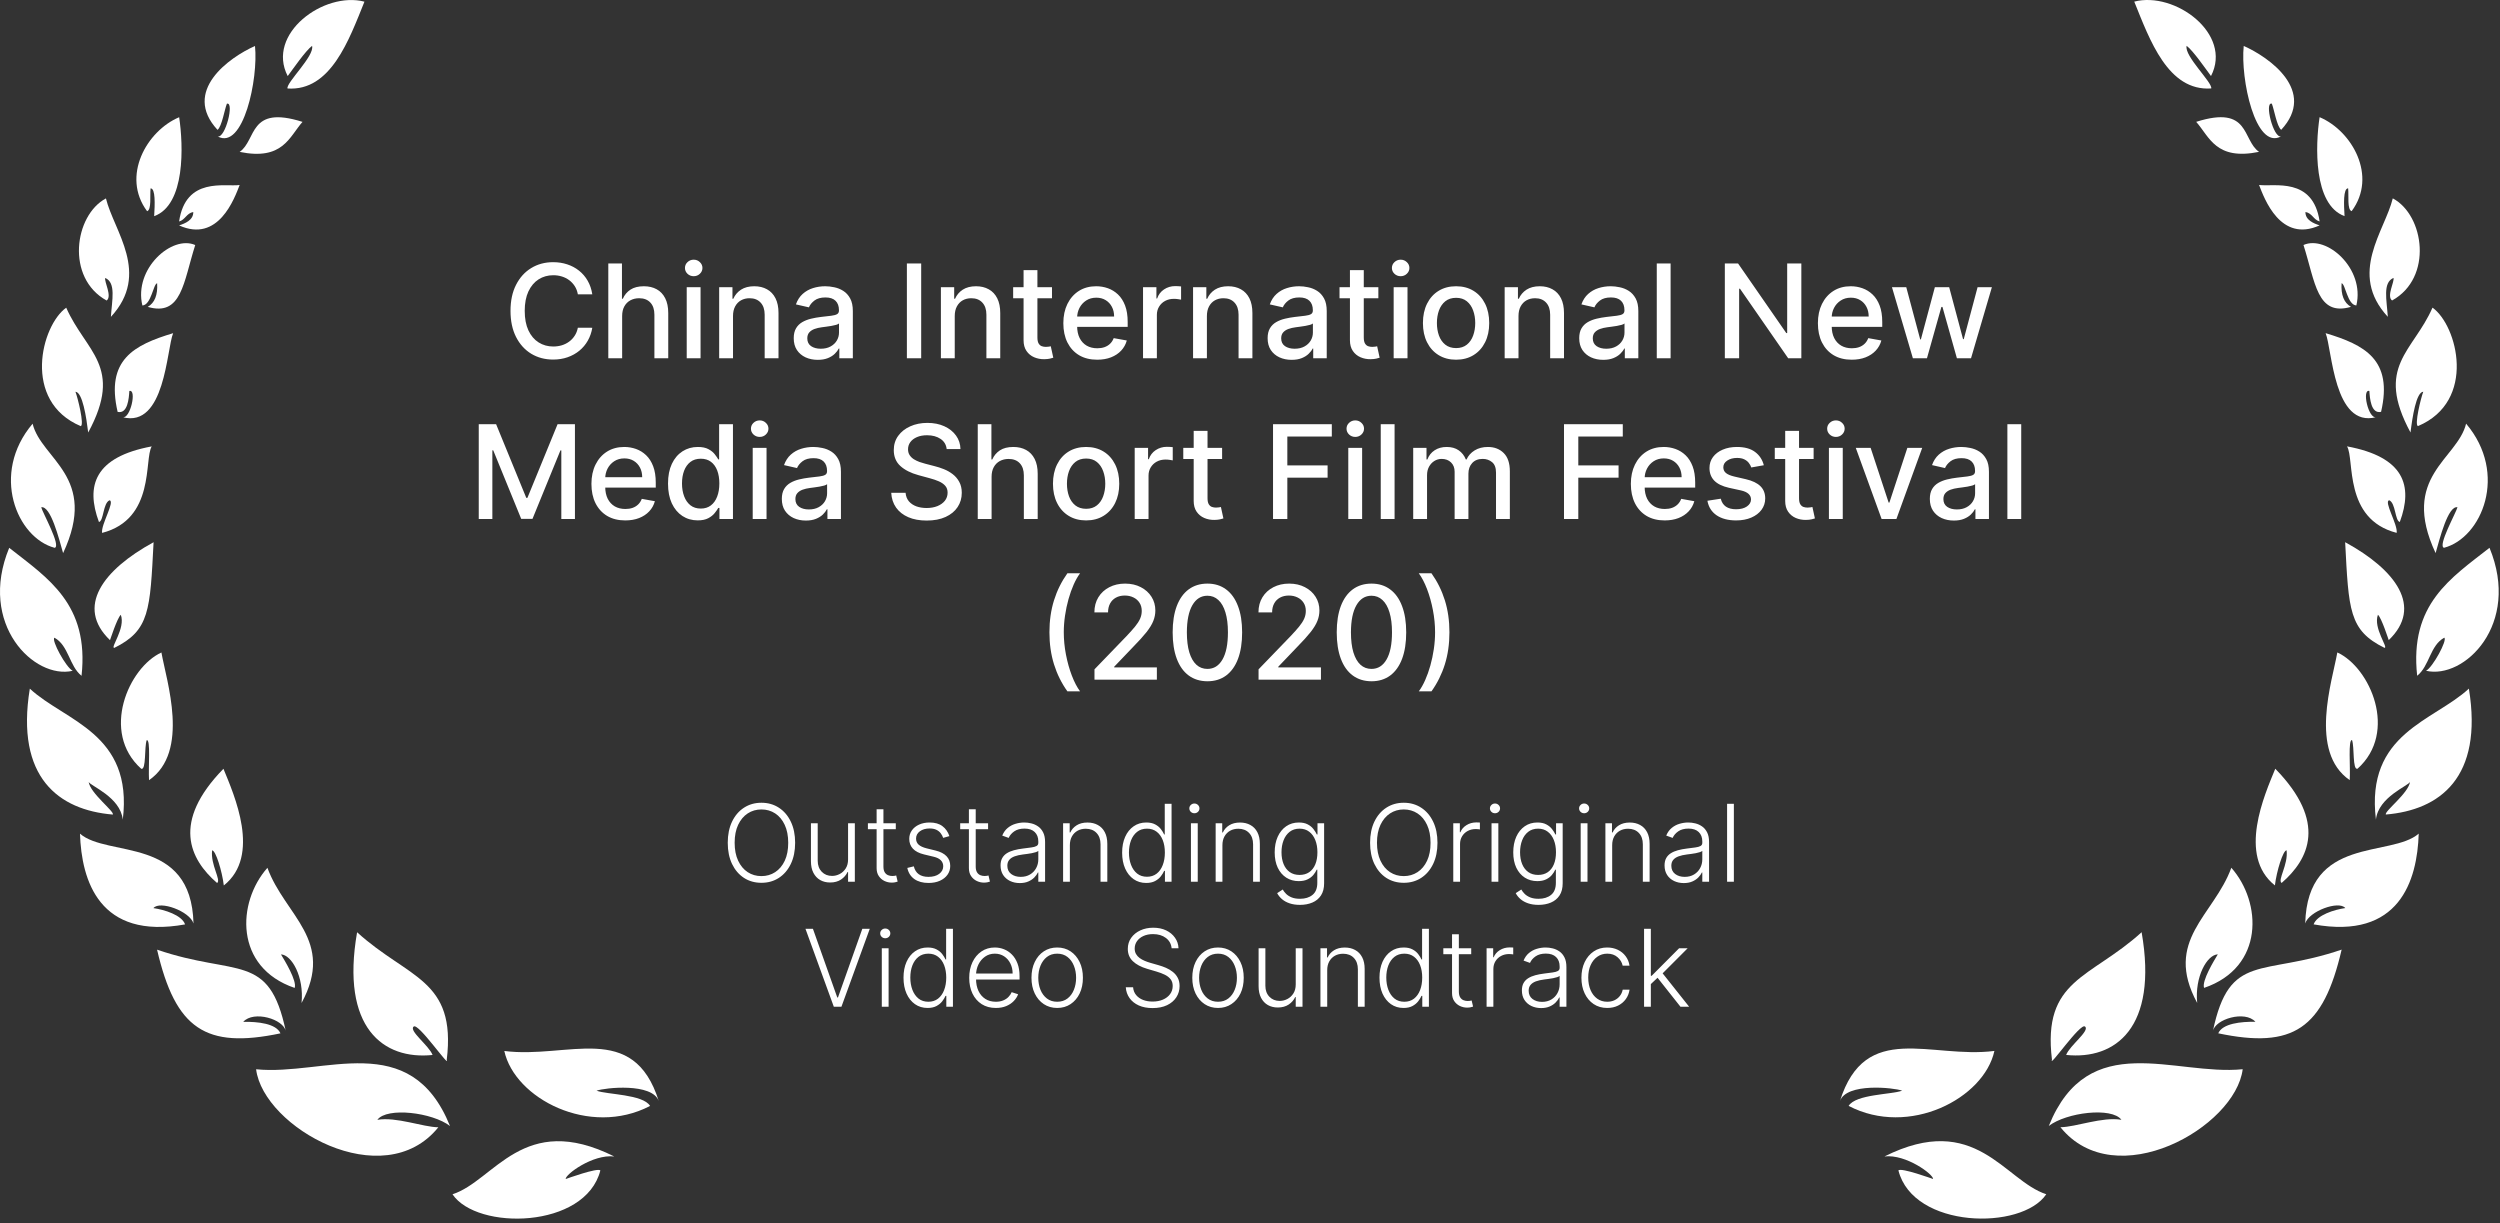 <svg width="280" height="137" viewBox="0 0 280 137" fill="none" xmlns="http://www.w3.org/2000/svg">
<rect x="0" y="0" width="280" height="137" fill="#333333" stroke="none"/>
<g clip-path="url(#clip0_136_259)">
<path fill-rule="evenodd" clip-rule="evenodd" d="M260.469 37.313C264.856 38.635 268.036 40.286 266.68 46.128C265.552 46.376 265.419 44.618 265.37 43.785C264.503 43.544 265.262 46.957 266.128 46.721C261.368 47.969 261.203 39.1 260.469 37.313Z" fill="white"/>
<path fill-rule="evenodd" clip-rule="evenodd" d="M276.204 47.45C280.955 53.056 277.97 60.237 273.728 61.353C272.986 61.154 275.08 57.439 275.238 56.809C274.176 56.622 273.26 60.3 272.787 61.946C268.778 53.367 275.234 51.46 276.204 47.446V47.45Z" fill="white"/>
<path d="M247.657 9.91C247.831 9.263 244.597 6.257 244.904 5.133C245.621 5.656 247.102 7.812 247.632 8.517C250.079 3.79 243.581 -1.003 239.037 0.183C240.766 4.458 242.81 10.242 247.657 9.906V9.91Z" fill="white"/>
<path d="M253.014 17.008C251.094 15.682 252.048 11.722 245.974 13.646C247.466 15.333 248.167 17.999 253.014 17.008Z" fill="white"/>
<path d="M268.07 31.126C268.202 31.549 267.269 33.175 267.912 33.656C272.518 31.114 271.528 24.099 267.991 22.216C267.108 25.873 262.949 30.625 267.435 35.484C267.315 33.602 266.838 31.661 268.07 31.126Z" fill="white"/>
<path d="M267.593 56.029C268.327 56.352 268.231 58.334 268.779 58.463C270.288 54.383 269.268 51.182 262.866 49.992C263.741 51.418 262.435 58.131 268.426 59.682C268.571 58.753 266.95 56.149 267.593 56.029Z" fill="white"/>
<path d="M264.044 86.098C268.621 81.997 265.458 74.754 261.78 73.074C261.224 76.25 258.554 84.199 263.169 87.375C263.26 85.878 262.97 82.806 263.426 82.888C263.716 83.66 263.459 86.284 264.044 86.098Z" fill="white"/>
<path d="M269.977 48.441C270.188 46.708 270.615 43.913 271.407 43.872C271.142 44.552 270.396 47.595 270.81 47.724C277.424 44.934 275.234 36.442 272.44 34.456C270.267 39.419 265.963 41.011 269.977 48.437V48.441Z" fill="white"/>
<path d="M259.798 25.243C259.135 25.027 258.185 24.646 258.21 23.742C258.965 23.87 259.106 24.613 259.798 24.803C259.056 19.762 254.661 20.947 253.015 20.715C253.599 22.22 255.399 27.233 259.798 25.243Z" fill="white"/>
<path d="M255.544 98.889C258.612 96.227 260.669 92.077 254.831 86.098C253.641 89.004 250.581 95.829 254.789 99.167C254.976 97.587 255.701 95.215 256.099 95.236C256.298 96.845 255.05 98.59 255.544 98.889Z" fill="white"/>
<path d="M263.314 34.369C262.526 33.921 262.174 33.038 262.257 31.719C262.692 31.798 262.908 34.153 263.911 34.211C264.898 30.082 260.578 26.284 257.99 27.44C259.321 31.607 259.495 35.48 263.318 34.365L263.314 34.369Z" fill="white"/>
<path d="M262.589 24.21C262.51 22.895 262.431 21.092 262.991 21.092C263.082 21.884 262.862 23.492 263.385 23.65C266.303 19.724 263.426 14.653 259.794 13.123C259.321 16.278 259.077 22.929 262.589 24.206V24.21Z" fill="white"/>
<path d="M207.049 123.862C213.828 127.399 222.216 123.02 223.373 117.705C216.262 118.617 208.915 114.251 206.07 123.327C206.792 121.237 212.124 121.818 213.044 122.154C211.846 122.602 207.845 122.543 207.045 123.862H207.049Z" fill="white"/>
<path d="M278.825 61.353C274.484 64.761 269.849 67.659 270.723 75.686C272.104 74.596 272.158 72.291 273.759 71.42C274.14 71.677 272.457 74.758 271.714 75.127C276.006 76.122 282.362 69.927 278.825 61.353Z" fill="white"/>
<path d="M258.185 103.425C258.599 102.053 261.958 100.825 262.675 101.704C261.439 101.878 259.495 102.484 259.126 103.529C268.737 105.278 270.731 98.62 270.897 93.366C267.8 96.07 258.425 93.565 258.185 103.429V103.425Z" fill="white"/>
<path fill-rule="evenodd" clip-rule="evenodd" d="M251.298 5.146C254.15 6.41 259.52 10.192 255.494 14.541C255 14.152 254.702 12.236 254.445 11.61C253.582 11.369 254.619 15.516 255.481 15.275C252.6 16.851 250.912 8.803 251.298 5.146Z" fill="white"/>
<path fill-rule="evenodd" clip-rule="evenodd" d="M262.658 60.727C263.056 68.343 263.081 70.595 267.062 72.56C267.538 72.56 265.772 70.35 266.328 68.853C266.734 69.193 267.538 71.714 267.538 71.694C271.411 67.983 268.347 63.828 262.662 60.727H262.658Z" fill="white"/>
<path fill-rule="evenodd" clip-rule="evenodd" d="M269.926 87.561C269.785 88.005 266.373 89.241 266.104 91.799C264.914 82.092 272.576 80.782 276.515 77.125C278.144 87.097 273.252 90.725 267.219 91.227C267.003 90.891 269.761 88.843 269.926 87.557V87.561Z" fill="white"/>
<path fill-rule="evenodd" clip-rule="evenodd" d="M248.391 106.887C247.201 106.929 245.791 109.383 246.086 112.331C242.271 105.303 247.956 102.55 249.909 97.189C253.338 101.066 253.628 108.334 246.857 110.644C246.575 109.86 247.977 107.58 248.395 106.887H248.391Z" fill="white"/>
<path fill-rule="evenodd" clip-rule="evenodd" d="M262.264 106.356C260.199 115.25 256.832 117.493 248.444 115.731C248.925 114.624 250.994 114.413 252.607 114.442C251.442 113.14 248.092 114.131 247.839 115.499C249.713 106.564 253.324 109.416 262.264 106.356Z" fill="white"/>
<path fill-rule="evenodd" clip-rule="evenodd" d="M230.766 126.25C232.511 126.23 235.468 125.052 237.599 125.417C236.525 123.961 231.421 124.592 229.464 126.109C233.905 115.101 243.557 120.524 251.182 119.753C250.365 126.271 236.927 133.871 230.77 126.25H230.766Z" fill="white"/>
<path fill-rule="evenodd" clip-rule="evenodd" d="M229.182 133.755C226.445 137.835 214.292 137.64 212.622 131.089C212.891 130.732 216.502 132.047 216.502 132.047C216.581 131.562 213.484 129.24 211.062 129.522C221.271 124.409 224.488 132.237 229.182 133.755Z" fill="white"/>
<path fill-rule="evenodd" clip-rule="evenodd" d="M233.526 114.972C234.099 115.441 231.806 117.099 231.408 118.153C236.91 118.725 241.728 115.13 239.862 104.408C234.14 109.611 228.725 109.644 229.82 118.683C229.409 119.774 233.029 114.475 233.526 114.977V114.972Z" fill="white"/>
<path fill-rule="evenodd" clip-rule="evenodd" d="M19.387 37.317C15 38.64 11.82 40.29 13.175 46.132C14.307 46.381 14.436 44.623 14.486 43.789C15.352 43.549 14.594 46.961 13.731 46.725C18.491 47.973 18.657 39.104 19.391 37.317H19.387Z" fill="white"/>
<path fill-rule="evenodd" clip-rule="evenodd" d="M3.652 47.455C-1.1 53.061 1.885 60.242 6.127 61.357C6.869 61.158 4.775 57.443 4.618 56.813C5.679 56.626 6.596 60.304 7.068 61.95C11.082 53.371 4.622 51.464 3.652 47.451V47.455Z" fill="white"/>
<path d="M32.199 9.914C32.024 9.268 35.258 6.262 34.952 5.138C34.234 5.66 32.754 7.816 32.223 8.521C29.777 3.795 36.274 -0.999 40.819 0.187C39.09 4.462 37.045 10.246 32.199 9.91V9.914Z" fill="white"/>
<path d="M26.841 17.013C28.761 15.686 27.811 11.726 33.881 13.65C32.389 15.338 31.688 18.004 26.841 17.013Z" fill="white"/>
<path d="M11.786 31.131C11.653 31.554 12.586 33.179 11.944 33.66C7.337 31.119 8.328 24.103 11.865 22.221C12.748 25.878 16.907 30.629 12.42 35.489C12.54 33.606 13.017 31.666 11.786 31.131Z" fill="white"/>
<path d="M12.264 56.033C11.53 56.357 11.625 58.339 11.082 58.467C9.573 54.387 10.593 51.186 16.994 49.996C16.12 51.423 17.426 58.136 11.434 59.686C11.289 58.758 12.91 56.154 12.268 56.033H12.264Z" fill="white"/>
<path d="M15.817 86.102C11.239 82.001 14.403 74.758 18.08 73.079C18.636 76.255 21.306 84.203 16.691 87.379C16.6 85.882 16.89 82.81 16.434 82.893C16.144 83.664 16.401 86.289 15.817 86.102Z" fill="white"/>
<path d="M9.879 48.446C9.668 46.713 9.241 43.918 8.449 43.877C8.714 44.556 9.461 47.6 9.046 47.728C2.433 44.938 4.622 36.446 7.417 34.46C9.593 39.423 13.893 41.016 9.879 48.442V48.446Z" fill="white"/>
<path d="M20.058 25.247C20.721 25.032 21.671 24.65 21.646 23.746C20.891 23.875 20.754 24.617 20.058 24.808C20.8 19.766 25.195 20.952 26.841 20.72C26.256 22.225 24.457 27.238 20.058 25.247Z" fill="white"/>
<path d="M24.312 98.894C21.244 96.232 19.188 92.081 25.026 86.102C26.216 89.009 29.276 95.834 25.067 99.171C24.881 97.592 24.155 95.22 23.757 95.241C23.558 96.849 24.806 98.595 24.312 98.894Z" fill="white"/>
<path d="M16.543 34.373C17.326 33.925 17.679 33.042 17.6 31.724C17.16 31.803 16.945 34.158 15.946 34.216C14.959 30.086 19.279 26.288 21.866 27.445C20.536 31.612 20.361 35.484 16.538 34.369L16.543 34.373Z" fill="white"/>
<path d="M17.267 24.214C17.346 22.9 17.425 21.096 16.865 21.096C16.774 21.888 16.994 23.497 16.475 23.654C13.557 19.728 16.434 14.658 20.066 13.128C20.538 16.283 20.783 22.933 17.271 24.21L17.267 24.214Z" fill="white"/>
<path d="M72.807 123.866C66.028 127.403 57.64 123.025 56.483 117.709C63.594 118.621 70.942 114.255 73.786 123.332C73.064 121.242 67.732 121.822 66.812 122.158C68.01 122.606 72.011 122.548 72.811 123.866H72.807Z" fill="white"/>
<path d="M1.031 61.357C5.372 64.766 10.008 67.664 9.133 75.691C7.752 74.6 7.698 72.295 6.098 71.424C5.716 71.681 7.4 74.762 8.142 75.131C3.85 76.126 -2.506 69.932 1.031 61.357Z" fill="white"/>
<path d="M21.672 103.429C21.257 102.057 17.898 100.83 17.181 101.709C18.417 101.883 20.365 102.488 20.73 103.533C11.119 105.283 9.125 98.624 8.959 93.371C12.056 96.074 21.431 93.57 21.672 103.434V103.429Z" fill="white"/>
<path fill-rule="evenodd" clip-rule="evenodd" d="M28.559 5.15C25.706 6.415 20.337 10.196 24.363 14.546C24.856 14.156 25.154 12.241 25.412 11.614C26.278 11.374 25.238 15.52 24.375 15.28C27.257 16.855 28.944 8.807 28.559 5.15Z" fill="white"/>
<path fill-rule="evenodd" clip-rule="evenodd" d="M17.201 60.731C16.803 68.348 16.778 70.599 12.798 72.565C12.321 72.565 14.087 70.355 13.532 68.858C13.126 69.198 12.321 71.719 12.321 71.698C8.448 67.987 11.513 63.833 17.197 60.731H17.201Z" fill="white"/>
<path fill-rule="evenodd" clip-rule="evenodd" d="M9.929 87.566C10.07 88.01 13.486 89.245 13.752 91.803C14.942 82.097 7.279 80.787 3.34 77.13C1.711 87.102 6.599 90.73 12.636 91.231C12.852 90.895 10.095 88.847 9.929 87.562V87.566Z" fill="white"/>
<path fill-rule="evenodd" clip-rule="evenodd" d="M31.469 106.892C32.659 106.933 34.069 109.388 33.774 112.336C37.589 105.308 31.904 102.555 29.951 97.194C26.523 101.07 26.232 108.339 33.003 110.648C33.285 109.864 31.884 107.584 31.469 106.892Z" fill="white"/>
<path fill-rule="evenodd" clip-rule="evenodd" d="M17.591 106.361C19.656 115.255 23.023 117.498 31.411 115.736C30.93 114.629 28.861 114.417 27.244 114.446C28.409 113.144 31.763 114.135 32.012 115.503C30.138 106.568 26.526 109.421 17.587 106.361H17.591Z" fill="white"/>
<path fill-rule="evenodd" clip-rule="evenodd" d="M49.095 126.255C47.349 126.234 44.393 125.056 42.262 125.421C43.336 123.966 48.44 124.596 50.401 126.114C45.96 115.105 36.308 120.529 28.683 119.758C29.499 126.275 42.938 133.876 49.095 126.255Z" fill="white"/>
<path fill-rule="evenodd" clip-rule="evenodd" d="M50.679 133.759C53.415 137.839 65.564 137.645 67.239 131.093C66.969 130.737 63.358 132.051 63.358 132.051C63.279 131.566 66.376 129.244 68.798 129.526C58.594 124.414 55.376 132.242 50.683 133.759H50.679Z" fill="white"/>
<path fill-rule="evenodd" clip-rule="evenodd" d="M46.329 114.977C45.757 115.445 48.05 117.104 48.448 118.157C42.946 118.729 38.128 115.134 39.994 104.412C45.715 109.616 51.131 109.649 50.036 118.688C50.446 119.778 46.827 114.479 46.329 114.981V114.977Z" fill="white"/>
<path d="M66.337 32.962H64.72C64.658 32.616 64.542 32.312 64.373 32.049C64.203 31.787 63.996 31.564 63.751 31.381C63.505 31.197 63.23 31.059 62.926 30.966C62.626 30.872 62.306 30.826 61.967 30.826C61.355 30.826 60.808 30.98 60.324 31.287C59.843 31.595 59.463 32.046 59.183 32.64C58.907 33.235 58.769 33.96 58.769 34.818C58.769 35.681 58.907 36.411 59.183 37.005C59.463 37.6 59.845 38.049 60.329 38.353C60.813 38.657 61.357 38.809 61.962 38.809C62.297 38.809 62.615 38.764 62.916 38.675C63.22 38.581 63.495 38.445 63.74 38.265C63.986 38.085 64.193 37.866 64.362 37.606C64.535 37.344 64.654 37.043 64.72 36.705L66.337 36.71C66.251 37.232 66.083 37.712 65.835 38.151C65.589 38.586 65.273 38.963 64.886 39.281C64.502 39.596 64.063 39.839 63.569 40.012C63.075 40.185 62.536 40.271 61.952 40.271C61.032 40.271 60.213 40.053 59.494 39.618C58.776 39.179 58.209 38.552 57.794 37.736C57.383 36.92 57.177 35.948 57.177 34.818C57.177 33.684 57.384 32.711 57.799 31.899C58.214 31.083 58.781 30.458 59.499 30.022C60.218 29.583 61.036 29.364 61.952 29.364C62.515 29.364 63.04 29.445 63.528 29.608C64.018 29.767 64.459 30.002 64.85 30.313C65.24 30.62 65.563 30.997 65.819 31.443C66.075 31.885 66.248 32.391 66.337 32.962ZM69.68 35.398V40.126H68.13V29.509H69.659V33.459H69.757C69.944 33.031 70.229 32.69 70.613 32.438C70.996 32.186 71.498 32.06 72.116 32.06C72.662 32.06 73.139 32.172 73.547 32.397C73.958 32.621 74.276 32.956 74.501 33.402C74.729 33.845 74.843 34.398 74.843 35.061V40.126H73.293V35.248C73.293 34.664 73.143 34.211 72.842 33.89C72.541 33.565 72.123 33.402 71.588 33.402C71.221 33.402 70.893 33.48 70.603 33.636C70.316 33.791 70.089 34.019 69.923 34.32C69.761 34.617 69.68 34.977 69.68 35.398ZM76.912 40.126V32.163H78.462V40.126H76.912ZM77.694 30.935C77.425 30.935 77.193 30.845 77 30.665C76.81 30.482 76.715 30.264 76.715 30.012C76.715 29.756 76.81 29.538 77 29.359C77.193 29.175 77.425 29.084 77.694 29.084C77.964 29.084 78.194 29.175 78.384 29.359C78.577 29.538 78.674 29.756 78.674 30.012C78.674 30.264 78.577 30.482 78.384 30.665C78.194 30.845 77.964 30.935 77.694 30.935ZM82.097 35.398V40.126H80.547V32.163H82.035V33.459H82.133C82.316 33.038 82.603 32.699 82.994 32.443C83.388 32.188 83.884 32.06 84.482 32.06C85.024 32.06 85.499 32.174 85.907 32.402C86.315 32.626 86.631 32.962 86.856 33.407C87.081 33.853 87.193 34.404 87.193 35.061V40.126H85.643V35.248C85.643 34.671 85.493 34.22 85.192 33.895C84.891 33.566 84.478 33.402 83.953 33.402C83.593 33.402 83.274 33.48 82.994 33.636C82.717 33.791 82.498 34.019 82.335 34.32C82.176 34.617 82.097 34.977 82.097 35.398ZM91.589 40.302C91.084 40.302 90.628 40.209 90.22 40.022C89.812 39.832 89.489 39.557 89.251 39.198C89.016 38.839 88.898 38.398 88.898 37.876C88.898 37.427 88.985 37.057 89.158 36.767C89.33 36.476 89.564 36.247 89.857 36.077C90.151 35.908 90.48 35.78 90.842 35.694C91.205 35.607 91.575 35.542 91.952 35.497C92.429 35.441 92.816 35.396 93.113 35.362C93.41 35.324 93.626 35.263 93.761 35.18C93.896 35.097 93.963 34.963 93.963 34.776V34.74C93.963 34.287 93.835 33.936 93.58 33.687C93.327 33.439 92.951 33.314 92.45 33.314C91.928 33.314 91.516 33.43 91.216 33.661C90.918 33.89 90.713 34.144 90.599 34.423L89.142 34.092C89.315 33.608 89.567 33.217 89.899 32.92C90.234 32.62 90.62 32.402 91.055 32.267C91.49 32.129 91.948 32.06 92.429 32.06C92.747 32.06 93.084 32.098 93.44 32.174C93.799 32.246 94.134 32.381 94.445 32.578C94.76 32.775 95.017 33.057 95.218 33.423C95.418 33.786 95.518 34.258 95.518 34.838V40.126H94.005V39.037H93.942C93.842 39.238 93.692 39.435 93.492 39.628C93.291 39.822 93.034 39.983 92.719 40.111C92.404 40.238 92.028 40.302 91.589 40.302ZM91.926 39.058C92.354 39.058 92.721 38.973 93.025 38.804C93.332 38.635 93.566 38.413 93.725 38.141C93.887 37.864 93.968 37.569 93.968 37.254V36.228C93.913 36.283 93.806 36.335 93.647 36.383C93.492 36.428 93.314 36.468 93.113 36.502C92.913 36.533 92.717 36.563 92.527 36.59C92.337 36.615 92.178 36.635 92.05 36.653C91.75 36.691 91.475 36.755 91.226 36.844C90.981 36.934 90.784 37.064 90.635 37.233C90.49 37.399 90.417 37.62 90.417 37.897C90.417 38.281 90.559 38.571 90.842 38.768C91.126 38.961 91.487 39.058 91.926 39.058ZM103.173 29.509V40.126H101.571V29.509H103.173ZM106.931 35.398V40.126H105.381V32.163H106.869V33.459H106.967C107.151 33.038 107.437 32.699 107.828 32.443C108.222 32.188 108.718 32.06 109.316 32.06C109.858 32.06 110.334 32.174 110.741 32.402C111.149 32.626 111.466 32.962 111.69 33.407C111.915 33.853 112.027 34.404 112.027 35.061V40.126H110.477V35.248C110.477 34.671 110.327 34.22 110.026 33.895C109.725 33.566 109.312 33.402 108.787 33.402C108.428 33.402 108.108 33.48 107.828 33.636C107.552 33.791 107.332 34.019 107.17 34.32C107.011 34.617 106.931 34.977 106.931 35.398ZM117.823 32.163V33.407H113.473V32.163H117.823ZM114.64 30.256H116.19V37.788C116.19 38.089 116.235 38.315 116.325 38.467C116.415 38.616 116.53 38.718 116.672 38.773C116.817 38.825 116.974 38.851 117.144 38.851C117.268 38.851 117.377 38.842 117.47 38.825C117.564 38.807 117.636 38.794 117.688 38.783L117.968 40.064C117.878 40.098 117.75 40.133 117.584 40.167C117.419 40.206 117.211 40.226 116.962 40.23C116.555 40.237 116.174 40.164 115.822 40.012C115.469 39.86 115.184 39.625 114.966 39.307C114.749 38.989 114.64 38.59 114.64 38.109V30.256ZM122.884 40.287C122.099 40.287 121.424 40.119 120.857 39.784C120.294 39.445 119.858 38.97 119.55 38.358C119.246 37.743 119.094 37.023 119.094 36.197C119.094 35.381 119.246 34.662 119.55 34.04C119.858 33.418 120.287 32.932 120.836 32.583C121.389 32.234 122.035 32.06 122.775 32.06C123.224 32.06 123.66 32.134 124.081 32.282C124.503 32.431 124.881 32.664 125.217 32.982C125.552 33.3 125.816 33.713 126.01 34.221C126.203 34.726 126.3 35.339 126.3 36.062V36.611H119.97V35.45H124.781C124.781 35.042 124.698 34.681 124.532 34.367C124.366 34.049 124.133 33.798 123.833 33.615C123.535 33.432 123.186 33.34 122.785 33.34C122.35 33.34 121.97 33.447 121.645 33.661C121.323 33.872 121.075 34.149 120.898 34.491C120.726 34.83 120.639 35.198 120.639 35.595V36.502C120.639 37.035 120.732 37.487 120.919 37.861C121.109 38.234 121.374 38.519 121.712 38.716C122.051 38.91 122.447 39.006 122.899 39.006C123.193 39.006 123.461 38.965 123.703 38.882C123.945 38.795 124.154 38.668 124.33 38.498C124.506 38.329 124.641 38.12 124.735 37.871L126.202 38.135C126.084 38.567 125.873 38.946 125.569 39.271C125.269 39.592 124.89 39.843 124.434 40.022C123.981 40.199 123.464 40.287 122.884 40.287ZM128.02 40.126V32.163H129.518V33.428H129.601C129.746 33 130.002 32.663 130.368 32.417C130.738 32.169 131.156 32.044 131.623 32.044C131.72 32.044 131.834 32.047 131.965 32.054C132.1 32.061 132.205 32.07 132.281 32.08V33.563C132.219 33.546 132.108 33.527 131.949 33.506C131.791 33.482 131.632 33.47 131.473 33.47C131.106 33.47 130.78 33.547 130.493 33.703C130.209 33.855 129.985 34.068 129.819 34.341C129.653 34.61 129.57 34.918 129.57 35.263V40.126H128.02ZM135.173 35.398V40.126H133.623V32.163H135.11V33.459H135.209C135.392 33.038 135.679 32.699 136.07 32.443C136.464 32.188 136.959 32.06 137.557 32.06C138.1 32.06 138.575 32.174 138.983 32.402C139.391 32.626 139.707 32.962 139.932 33.407C140.156 33.853 140.269 34.404 140.269 35.061V40.126H138.719V35.248C138.719 34.671 138.568 34.22 138.268 33.895C137.967 33.566 137.554 33.402 137.029 33.402C136.669 33.402 136.349 33.48 136.07 33.636C135.793 33.791 135.574 34.019 135.411 34.32C135.252 34.617 135.173 34.977 135.173 35.398ZM144.665 40.302C144.16 40.302 143.704 40.209 143.296 40.022C142.888 39.832 142.565 39.557 142.327 39.198C142.092 38.839 141.974 38.398 141.974 37.876C141.974 37.427 142.061 37.057 142.233 36.767C142.406 36.476 142.639 36.247 142.933 36.077C143.227 35.908 143.555 35.78 143.918 35.694C144.281 35.607 144.651 35.542 145.028 35.497C145.505 35.441 145.892 35.396 146.189 35.362C146.486 35.324 146.702 35.263 146.837 35.18C146.972 35.097 147.039 34.963 147.039 34.776V34.74C147.039 34.287 146.911 33.936 146.655 33.687C146.403 33.439 146.026 33.314 145.525 33.314C145.003 33.314 144.592 33.43 144.291 33.661C143.994 33.89 143.789 34.144 143.675 34.423L142.218 34.092C142.391 33.608 142.643 33.217 142.975 32.92C143.31 32.62 143.695 32.402 144.131 32.267C144.566 32.129 145.024 32.06 145.505 32.06C145.822 32.06 146.159 32.098 146.515 32.174C146.875 32.246 147.21 32.381 147.521 32.578C147.836 32.775 148.093 33.057 148.294 33.423C148.494 33.786 148.594 34.258 148.594 34.838V40.126H147.08V39.037H147.018C146.918 39.238 146.768 39.435 146.567 39.628C146.367 39.822 146.109 39.983 145.795 40.111C145.48 40.238 145.104 40.302 144.665 40.302ZM145.002 39.058C145.43 39.058 145.797 38.973 146.101 38.804C146.408 38.635 146.642 38.413 146.801 38.141C146.963 37.864 147.044 37.569 147.044 37.254V36.228C146.989 36.283 146.882 36.335 146.723 36.383C146.567 36.428 146.389 36.468 146.189 36.502C145.988 36.533 145.793 36.563 145.603 36.59C145.413 36.615 145.254 36.635 145.126 36.653C144.825 36.691 144.551 36.755 144.302 36.844C144.056 36.934 143.859 37.064 143.711 37.233C143.566 37.399 143.493 37.62 143.493 37.897C143.493 38.281 143.635 38.571 143.918 38.768C144.202 38.961 144.563 39.058 145.002 39.058ZM154.376 32.163V33.407H150.026V32.163H154.376ZM151.193 30.256H152.743V37.788C152.743 38.089 152.788 38.315 152.878 38.467C152.967 38.616 153.083 38.718 153.225 38.773C153.37 38.825 153.527 38.851 153.697 38.851C153.821 38.851 153.93 38.842 154.023 38.825C154.117 38.807 154.189 38.794 154.241 38.783L154.521 40.064C154.431 40.098 154.303 40.133 154.137 40.167C153.971 40.206 153.764 40.226 153.515 40.23C153.107 40.237 152.727 40.164 152.375 40.012C152.022 39.86 151.737 39.625 151.519 39.307C151.302 38.989 151.193 38.59 151.193 38.109V30.256ZM156.09 40.126V32.163H157.64V40.126H156.09ZM156.873 30.935C156.604 30.935 156.372 30.845 156.179 30.665C155.988 30.482 155.893 30.264 155.893 30.012C155.893 29.756 155.988 29.538 156.179 29.359C156.372 29.175 156.604 29.084 156.873 29.084C157.143 29.084 157.373 29.175 157.563 29.359C157.756 29.538 157.853 29.756 157.853 30.012C157.853 30.264 157.756 30.482 157.563 30.665C157.373 30.845 157.143 30.935 156.873 30.935ZM163.08 40.287C162.333 40.287 161.682 40.116 161.125 39.773C160.569 39.431 160.137 38.953 159.829 38.337C159.522 37.722 159.368 37.004 159.368 36.181C159.368 35.355 159.522 34.633 159.829 34.014C160.137 33.395 160.569 32.915 161.125 32.573C161.682 32.231 162.333 32.06 163.08 32.06C163.826 32.06 164.478 32.231 165.034 32.573C165.591 32.915 166.023 33.395 166.33 34.014C166.638 34.633 166.792 35.355 166.792 36.181C166.792 37.004 166.638 37.722 166.33 38.337C166.023 38.953 165.591 39.431 165.034 39.773C164.478 40.116 163.826 40.287 163.08 40.287ZM163.085 38.986C163.569 38.986 163.97 38.858 164.288 38.602C164.606 38.346 164.841 38.006 164.993 37.581C165.148 37.156 165.226 36.687 165.226 36.176C165.226 35.668 165.148 35.201 164.993 34.776C164.841 34.347 164.606 34.004 164.288 33.744C163.97 33.485 163.569 33.356 163.085 33.356C162.598 33.356 162.193 33.485 161.872 33.744C161.554 34.004 161.317 34.347 161.162 34.776C161.01 35.201 160.934 35.668 160.934 36.176C160.934 36.687 161.01 37.156 161.162 37.581C161.317 38.006 161.554 38.346 161.872 38.602C162.193 38.858 162.598 38.986 163.085 38.986ZM170.072 35.398V40.126H168.522V32.163H170.01V33.459H170.108C170.291 33.038 170.578 32.699 170.969 32.443C171.363 32.188 171.859 32.06 172.457 32.06C172.999 32.06 173.474 32.174 173.882 32.402C174.29 32.626 174.606 32.962 174.831 33.407C175.055 33.853 175.168 34.404 175.168 35.061V40.126H173.618V35.248C173.618 34.671 173.467 34.22 173.167 33.895C172.866 33.566 172.453 33.402 171.928 33.402C171.568 33.402 171.249 33.48 170.969 33.636C170.692 33.791 170.473 34.019 170.31 34.32C170.151 34.617 170.072 34.977 170.072 35.398ZM179.564 40.302C179.059 40.302 178.603 40.209 178.195 40.022C177.787 39.832 177.464 39.557 177.226 39.198C176.991 38.839 176.873 38.398 176.873 37.876C176.873 37.427 176.96 37.057 177.133 36.767C177.305 36.476 177.539 36.247 177.832 36.077C178.126 35.908 178.454 35.78 178.817 35.694C179.18 35.607 179.55 35.542 179.927 35.497C180.404 35.441 180.791 35.396 181.088 35.362C181.385 35.324 181.601 35.263 181.736 35.18C181.871 35.097 181.938 34.963 181.938 34.776V34.74C181.938 34.287 181.81 33.936 181.555 33.687C181.302 33.439 180.926 33.314 180.424 33.314C179.903 33.314 179.491 33.43 179.191 33.661C178.893 33.89 178.688 34.144 178.574 34.423L177.117 34.092C177.29 33.608 177.542 33.217 177.874 32.92C178.209 32.62 178.594 32.402 179.03 32.267C179.465 32.129 179.923 32.06 180.404 32.06C180.722 32.06 181.059 32.098 181.415 32.174C181.774 32.246 182.109 32.381 182.42 32.578C182.735 32.775 182.992 33.057 183.193 33.423C183.393 33.786 183.493 34.258 183.493 34.838V40.126H181.98V39.037H181.917C181.817 39.238 181.667 39.435 181.466 39.628C181.266 39.822 181.008 39.983 180.694 40.111C180.379 40.238 180.003 40.302 179.564 40.302ZM179.901 39.058C180.329 39.058 180.696 38.973 181 38.804C181.307 38.635 181.541 38.413 181.7 38.141C181.862 37.864 181.943 37.569 181.943 37.254V36.228C181.888 36.283 181.781 36.335 181.622 36.383C181.466 36.428 181.288 36.468 181.088 36.502C180.888 36.533 180.692 36.563 180.502 36.59C180.312 36.615 180.153 36.635 180.025 36.653C179.725 36.691 179.45 36.755 179.201 36.844C178.956 36.934 178.759 37.064 178.61 37.233C178.465 37.399 178.392 37.62 178.392 37.897C178.392 38.281 178.534 38.571 178.817 38.768C179.101 38.961 179.462 39.058 179.901 39.058ZM187.108 29.509V40.126H185.558V29.509H187.108ZM201.75 29.509V40.126H200.278L194.881 32.34H194.783V40.126H193.181V29.509H194.664L200.066 37.306H200.164V29.509H201.75ZM207.395 40.287C206.61 40.287 205.934 40.119 205.368 39.784C204.804 39.445 204.369 38.97 204.061 38.358C203.757 37.743 203.605 37.023 203.605 36.197C203.605 35.381 203.757 34.662 204.061 34.04C204.369 33.418 204.797 32.932 205.347 32.583C205.9 32.234 206.546 32.06 207.286 32.06C207.735 32.06 208.17 32.134 208.592 32.282C209.014 32.431 209.392 32.664 209.727 32.982C210.063 33.3 210.327 33.713 210.521 34.221C210.714 34.726 210.811 35.339 210.811 36.062V36.611H204.481V35.45H209.292C209.292 35.042 209.209 34.681 209.043 34.367C208.877 34.049 208.644 33.798 208.343 33.615C208.046 33.432 207.697 33.34 207.296 33.34C206.861 33.34 206.48 33.447 206.156 33.661C205.834 33.872 205.585 34.149 205.409 34.491C205.236 34.83 205.15 35.198 205.15 35.595V36.502C205.15 37.035 205.243 37.487 205.43 37.861C205.62 38.234 205.884 38.519 206.223 38.716C206.562 38.91 206.957 39.006 207.41 39.006C207.704 39.006 207.972 38.965 208.214 38.882C208.456 38.795 208.665 38.668 208.841 38.498C209.017 38.329 209.152 38.12 209.245 37.871L210.712 38.135C210.595 38.567 210.384 38.946 210.08 39.271C209.779 39.592 209.401 39.843 208.945 40.022C208.492 40.199 207.975 40.287 207.395 40.287ZM214.243 40.126L211.899 32.163H213.501L215.062 38.011H215.14L216.705 32.163H218.307L219.862 37.985H219.94L221.49 32.163H223.092L220.754 40.126H219.173L217.555 34.377H217.436L215.819 40.126H214.243ZM53.62 47.509H55.564L58.944 55.762H59.069L62.449 47.509H64.393V58.126H62.868V50.443H62.77L59.639 58.111H58.374L55.243 50.438H55.144V58.126H53.62V47.509ZM70.029 58.287C69.245 58.287 68.569 58.119 68.002 57.784C67.439 57.445 67.003 56.97 66.696 56.358C66.391 55.743 66.24 55.023 66.24 54.197C66.24 53.381 66.391 52.662 66.696 52.04C67.003 51.418 67.432 50.932 67.981 50.583C68.534 50.234 69.181 50.06 69.92 50.06C70.369 50.06 70.805 50.134 71.227 50.282C71.648 50.431 72.027 50.664 72.362 50.982C72.697 51.3 72.962 51.713 73.155 52.221C73.349 52.726 73.445 53.339 73.445 54.062V54.611H67.116V53.45H71.926C71.926 53.042 71.843 52.681 71.678 52.367C71.512 52.049 71.278 51.798 70.978 51.615C70.68 51.432 70.331 51.34 69.93 51.34C69.495 51.34 69.115 51.447 68.79 51.661C68.469 51.872 68.22 52.149 68.043 52.491C67.871 52.83 67.784 53.198 67.784 53.595V54.502C67.784 55.035 67.878 55.487 68.064 55.861C68.254 56.234 68.519 56.519 68.857 56.716C69.196 56.91 69.592 57.006 70.045 57.006C70.338 57.006 70.606 56.965 70.848 56.882C71.09 56.795 71.299 56.668 71.475 56.498C71.652 56.329 71.786 56.12 71.88 55.871L73.347 56.135C73.229 56.567 73.019 56.946 72.714 57.271C72.414 57.592 72.035 57.843 71.579 58.022C71.126 58.199 70.61 58.287 70.029 58.287ZM78.146 58.282C77.503 58.282 76.93 58.117 76.425 57.789C75.924 57.457 75.53 56.986 75.243 56.374C74.96 55.759 74.818 55.021 74.818 54.16C74.818 53.3 74.961 52.563 75.248 51.952C75.538 51.34 75.936 50.872 76.44 50.547C76.945 50.222 77.517 50.06 78.156 50.06C78.651 50.06 79.048 50.142 79.349 50.308C79.653 50.471 79.888 50.661 80.054 50.879C80.223 51.096 80.354 51.288 80.448 51.454H80.541V47.509H82.091V58.126H80.577V56.887H80.448C80.354 57.056 80.22 57.25 80.043 57.468C79.871 57.685 79.632 57.875 79.328 58.038C79.024 58.2 78.63 58.282 78.146 58.282ZM78.488 56.96C78.934 56.96 79.311 56.842 79.618 56.607C79.929 56.369 80.164 56.039 80.323 55.617C80.486 55.195 80.567 54.705 80.567 54.145C80.567 53.592 80.487 53.108 80.329 52.693C80.169 52.278 79.936 51.955 79.629 51.724C79.321 51.492 78.941 51.376 78.488 51.376C78.022 51.376 77.633 51.497 77.322 51.739C77.011 51.981 76.776 52.311 76.617 52.729C76.461 53.148 76.383 53.619 76.383 54.145C76.383 54.677 76.463 55.156 76.622 55.581C76.781 56.006 77.016 56.343 77.327 56.592C77.641 56.837 78.028 56.96 78.488 56.96ZM84.303 58.126V50.163H85.853V58.126H84.303ZM85.086 48.935C84.817 48.935 84.585 48.845 84.391 48.665C84.201 48.482 84.106 48.264 84.106 48.012C84.106 47.756 84.201 47.538 84.391 47.359C84.585 47.175 84.817 47.084 85.086 47.084C85.356 47.084 85.586 47.175 85.776 47.359C85.969 47.538 86.066 47.756 86.066 48.012C86.066 48.264 85.969 48.482 85.776 48.665C85.586 48.845 85.356 48.935 85.086 48.935ZM90.256 58.302C89.751 58.302 89.295 58.209 88.887 58.022C88.48 57.832 88.156 57.557 87.918 57.198C87.683 56.839 87.565 56.398 87.565 55.876C87.565 55.427 87.652 55.057 87.825 54.767C87.997 54.476 88.231 54.247 88.525 54.077C88.818 53.908 89.147 53.78 89.51 53.694C89.872 53.607 90.242 53.542 90.619 53.497C91.096 53.441 91.483 53.396 91.78 53.362C92.077 53.324 92.293 53.263 92.428 53.18C92.563 53.097 92.63 52.963 92.63 52.776V52.74C92.63 52.287 92.502 51.936 92.247 51.687C91.994 51.439 91.618 51.314 91.117 51.314C90.595 51.314 90.183 51.43 89.883 51.661C89.585 51.89 89.38 52.144 89.266 52.423L87.809 52.092C87.982 51.608 88.234 51.217 88.566 50.92C88.901 50.62 89.287 50.402 89.722 50.267C90.157 50.129 90.615 50.06 91.096 50.06C91.414 50.06 91.751 50.098 92.107 50.174C92.466 50.246 92.801 50.381 93.112 50.578C93.427 50.775 93.684 51.057 93.885 51.423C94.085 51.786 94.186 52.258 94.186 52.838V58.126H92.672V57.037H92.609C92.509 57.238 92.359 57.435 92.159 57.628C91.958 57.822 91.701 57.983 91.386 58.111C91.072 58.238 90.695 58.302 90.256 58.302ZM90.593 57.058C91.022 57.058 91.388 56.973 91.692 56.804C91.999 56.635 92.233 56.413 92.392 56.141C92.554 55.864 92.635 55.569 92.635 55.254V54.228C92.58 54.283 92.473 54.335 92.314 54.383C92.159 54.428 91.981 54.468 91.78 54.502C91.58 54.533 91.384 54.563 91.194 54.59C91.004 54.615 90.845 54.635 90.717 54.653C90.417 54.691 90.142 54.755 89.893 54.844C89.648 54.934 89.451 55.064 89.302 55.233C89.157 55.399 89.084 55.62 89.084 55.897C89.084 56.281 89.226 56.571 89.51 56.768C89.793 56.961 90.154 57.058 90.593 57.058ZM106.028 50.298C105.973 49.807 105.745 49.427 105.344 49.158C104.943 48.885 104.439 48.748 103.83 48.748C103.395 48.748 103.018 48.817 102.7 48.955C102.382 49.09 102.135 49.277 101.959 49.515C101.786 49.75 101.7 50.018 101.7 50.319C101.7 50.571 101.759 50.789 101.876 50.972C101.997 51.155 102.154 51.309 102.348 51.433C102.545 51.554 102.756 51.656 102.98 51.739C103.205 51.819 103.421 51.884 103.628 51.936L104.665 52.206C105.004 52.289 105.351 52.401 105.707 52.543C106.063 52.684 106.393 52.871 106.697 53.103C107.001 53.334 107.247 53.621 107.433 53.963C107.623 54.305 107.719 54.715 107.719 55.192C107.719 55.793 107.563 56.327 107.252 56.794C106.944 57.26 106.497 57.628 105.909 57.898C105.325 58.167 104.618 58.302 103.789 58.302C102.994 58.302 102.306 58.176 101.726 57.924C101.145 57.672 100.691 57.314 100.362 56.851C100.034 56.384 99.853 55.831 99.818 55.192H101.425C101.456 55.575 101.581 55.895 101.798 56.151C102.019 56.403 102.301 56.592 102.643 56.716C102.989 56.837 103.367 56.897 103.779 56.897C104.231 56.897 104.634 56.827 104.986 56.685C105.342 56.54 105.622 56.339 105.826 56.084C106.03 55.824 106.132 55.522 106.132 55.176C106.132 54.862 106.042 54.604 105.863 54.404C105.686 54.203 105.446 54.038 105.142 53.906C104.841 53.775 104.501 53.659 104.121 53.559L102.866 53.217C102.016 52.985 101.342 52.645 100.844 52.195C100.35 51.746 100.103 51.152 100.103 50.412C100.103 49.8 100.269 49.266 100.601 48.81C100.933 48.354 101.382 48 101.949 47.748C102.515 47.492 103.155 47.364 103.867 47.364C104.586 47.364 105.22 47.49 105.769 47.742C106.322 47.995 106.758 48.342 107.076 48.784C107.394 49.223 107.56 49.728 107.573 50.298H106.028ZM111.058 53.398V58.126H109.508V47.509H111.038V51.459H111.136C111.323 51.031 111.608 50.69 111.991 50.438C112.375 50.186 112.876 50.06 113.495 50.06C114.041 50.06 114.518 50.172 114.926 50.397C115.337 50.621 115.655 50.956 115.88 51.402C116.108 51.845 116.222 52.398 116.222 53.061V58.126H114.672V53.248C114.672 52.664 114.521 52.211 114.221 51.89C113.92 51.565 113.502 51.402 112.966 51.402C112.6 51.402 112.271 51.48 111.981 51.636C111.694 51.791 111.468 52.019 111.302 52.32C111.14 52.617 111.058 52.977 111.058 53.398ZM121.644 58.287C120.898 58.287 120.246 58.116 119.69 57.773C119.133 57.431 118.701 56.953 118.394 56.337C118.086 55.722 117.932 55.004 117.932 54.181C117.932 53.355 118.086 52.633 118.394 52.014C118.701 51.395 119.133 50.915 119.69 50.573C120.246 50.231 120.898 50.06 121.644 50.06C122.391 50.06 123.042 50.231 123.599 50.573C124.155 50.915 124.587 51.395 124.895 52.014C125.202 52.633 125.356 53.355 125.356 54.181C125.356 55.004 125.202 55.722 124.895 56.337C124.587 56.953 124.155 57.431 123.599 57.773C123.042 58.116 122.391 58.287 121.644 58.287ZM121.649 56.986C122.133 56.986 122.534 56.858 122.852 56.602C123.17 56.346 123.405 56.006 123.557 55.581C123.713 55.156 123.79 54.687 123.79 54.176C123.79 53.668 123.713 53.201 123.557 52.776C123.405 52.347 123.17 52.004 122.852 51.744C122.534 51.485 122.133 51.356 121.649 51.356C121.162 51.356 120.758 51.485 120.436 51.744C120.118 52.004 119.882 52.347 119.726 52.776C119.574 53.201 119.498 53.668 119.498 54.176C119.498 54.687 119.574 55.156 119.726 55.581C119.882 56.006 120.118 56.346 120.436 56.602C120.758 56.858 121.162 56.986 121.649 56.986ZM127.086 58.126V50.163H128.584V51.428H128.667C128.812 51 129.068 50.663 129.435 50.417C129.804 50.169 130.223 50.044 130.689 50.044C130.786 50.044 130.9 50.047 131.031 50.054C131.166 50.061 131.271 50.07 131.347 50.08V51.563C131.285 51.546 131.175 51.527 131.016 51.506C130.857 51.482 130.698 51.47 130.539 51.47C130.172 51.47 129.846 51.547 129.559 51.703C129.276 51.855 129.051 52.068 128.885 52.341C128.719 52.61 128.636 52.918 128.636 53.263V58.126H127.086ZM136.876 50.163V51.407H132.527V50.163H136.876ZM133.693 48.255H135.243V55.788C135.243 56.089 135.288 56.315 135.378 56.467C135.468 56.616 135.584 56.718 135.725 56.773C135.871 56.825 136.028 56.851 136.197 56.851C136.322 56.851 136.43 56.842 136.524 56.825C136.617 56.807 136.69 56.794 136.742 56.783L137.021 58.064C136.932 58.098 136.804 58.133 136.638 58.167C136.472 58.206 136.265 58.226 136.016 58.23C135.608 58.237 135.228 58.164 134.875 58.012C134.523 57.86 134.238 57.625 134.02 57.307C133.802 56.989 133.693 56.59 133.693 56.109V48.255ZM142.579 58.126V47.509H149.163V48.888H144.181V52.123H148.691V53.497H144.181V58.126H142.579ZM151.008 58.126V50.163H152.558V58.126H151.008ZM151.791 48.935C151.521 48.935 151.29 48.845 151.096 48.665C150.906 48.482 150.811 48.264 150.811 48.012C150.811 47.756 150.906 47.538 151.096 47.359C151.29 47.175 151.521 47.084 151.791 47.084C152.06 47.084 152.29 47.175 152.48 47.359C152.674 47.538 152.771 47.756 152.771 48.012C152.771 48.264 152.674 48.482 152.48 48.665C152.29 48.845 152.06 48.935 151.791 48.935ZM156.193 47.509V58.126H154.643V47.509H156.193ZM158.279 58.126V50.163H159.767V51.459H159.865C160.031 51.02 160.302 50.678 160.679 50.433C161.056 50.184 161.507 50.06 162.032 50.06C162.564 50.06 163.01 50.184 163.369 50.433C163.732 50.682 164 51.024 164.173 51.459H164.256C164.446 51.034 164.748 50.696 165.163 50.443C165.578 50.188 166.072 50.06 166.646 50.06C167.368 50.06 167.957 50.286 168.414 50.739C168.873 51.191 169.103 51.874 169.103 52.786V58.126H167.553V52.932C167.553 52.392 167.406 52.002 167.112 51.76C166.819 51.518 166.468 51.397 166.06 51.397C165.555 51.397 165.163 51.553 164.883 51.864C164.603 52.171 164.463 52.567 164.463 53.051V58.126H162.918V52.833C162.918 52.401 162.784 52.054 162.514 51.791C162.245 51.528 161.894 51.397 161.462 51.397C161.168 51.397 160.897 51.475 160.648 51.63C160.402 51.782 160.204 51.995 160.052 52.268C159.903 52.541 159.829 52.857 159.829 53.217V58.126H158.279ZM175.168 58.126V47.509H181.752V48.888H176.77V52.123H181.28V53.497H176.77V58.126H175.168ZM186.445 58.287C185.661 58.287 184.985 58.119 184.418 57.784C183.855 57.445 183.419 56.97 183.112 56.358C182.808 55.743 182.656 55.023 182.656 54.197C182.656 53.381 182.808 52.662 183.112 52.04C183.419 51.418 183.848 50.932 184.397 50.583C184.95 50.234 185.597 50.06 186.336 50.06C186.785 50.06 187.221 50.134 187.643 50.282C188.064 50.431 188.443 50.664 188.778 50.982C189.113 51.3 189.378 51.713 189.571 52.221C189.765 52.726 189.861 53.339 189.861 54.062V54.611H183.532V53.45H188.342C188.342 53.042 188.259 52.681 188.094 52.367C187.928 52.049 187.694 51.798 187.394 51.615C187.097 51.432 186.747 51.34 186.347 51.34C185.911 51.34 185.531 51.447 185.206 51.661C184.885 51.872 184.636 52.149 184.46 52.491C184.287 52.83 184.2 53.198 184.2 53.595V54.502C184.2 55.035 184.294 55.487 184.48 55.861C184.67 56.234 184.935 56.519 185.273 56.716C185.612 56.91 186.008 57.006 186.461 57.006C186.754 57.006 187.022 56.965 187.264 56.882C187.506 56.795 187.715 56.668 187.891 56.498C188.068 56.329 188.202 56.12 188.296 55.871L189.763 56.135C189.645 56.567 189.435 56.946 189.13 57.271C188.83 57.592 188.451 57.843 187.995 58.022C187.542 58.199 187.026 58.287 186.445 58.287ZM197.548 52.107L196.143 52.356C196.084 52.176 195.991 52.005 195.863 51.843C195.739 51.681 195.569 51.547 195.355 51.444C195.141 51.34 194.873 51.288 194.552 51.288C194.113 51.288 193.746 51.387 193.453 51.584C193.159 51.777 193.012 52.028 193.012 52.335C193.012 52.602 193.11 52.816 193.307 52.978C193.504 53.141 193.822 53.274 194.261 53.377L195.526 53.668C196.259 53.837 196.805 54.098 197.164 54.45C197.524 54.803 197.704 55.261 197.704 55.824C197.704 56.301 197.565 56.726 197.289 57.1C197.016 57.469 196.634 57.76 196.143 57.971C195.656 58.181 195.091 58.287 194.448 58.287C193.556 58.287 192.829 58.097 192.265 57.717C191.702 57.333 191.357 56.788 191.229 56.084L192.727 55.855C192.82 56.246 193.012 56.541 193.302 56.742C193.593 56.939 193.971 57.037 194.438 57.037C194.946 57.037 195.352 56.932 195.656 56.721C195.96 56.507 196.112 56.246 196.112 55.938C196.112 55.69 196.019 55.48 195.832 55.311C195.649 55.142 195.367 55.014 194.987 54.927L193.639 54.632C192.896 54.463 192.347 54.193 191.991 53.823C191.638 53.453 191.462 52.985 191.462 52.418C191.462 51.948 191.593 51.537 191.856 51.184C192.119 50.832 192.481 50.557 192.945 50.36C193.408 50.16 193.938 50.06 194.536 50.06C195.397 50.06 196.074 50.246 196.568 50.62C197.062 50.989 197.389 51.485 197.548 52.107ZM203.125 50.163V51.407H198.775V50.163H203.125ZM199.942 48.255H201.492V55.788C201.492 56.089 201.537 56.315 201.627 56.467C201.716 56.616 201.832 56.718 201.974 56.773C202.119 56.825 202.276 56.851 202.446 56.851C202.57 56.851 202.679 56.842 202.772 56.825C202.866 56.807 202.938 56.794 202.99 56.783L203.27 58.064C203.18 58.098 203.052 58.133 202.886 58.167C202.72 58.206 202.513 58.226 202.264 58.23C201.856 58.237 201.476 58.164 201.124 58.012C200.771 57.86 200.486 57.625 200.268 57.307C200.051 56.989 199.942 56.59 199.942 56.109V48.255ZM204.839 58.126V50.163H206.389V58.126H204.839ZM205.622 48.935C205.353 48.935 205.121 48.845 204.928 48.665C204.737 48.482 204.642 48.264 204.642 48.012C204.642 47.756 204.737 47.538 204.928 47.359C205.121 47.175 205.353 47.084 205.622 47.084C205.892 47.084 206.122 47.175 206.312 47.359C206.505 47.538 206.602 47.756 206.602 48.012C206.602 48.264 206.505 48.482 206.312 48.665C206.122 48.845 205.892 48.935 205.622 48.935ZM215.287 50.163L212.399 58.126H210.74L207.847 50.163H209.512L211.528 56.291H211.611L213.623 50.163H215.287ZM218.833 58.302C218.328 58.302 217.872 58.209 217.464 58.022C217.056 57.832 216.733 57.557 216.495 57.198C216.26 56.839 216.142 56.398 216.142 55.876C216.142 55.427 216.228 55.057 216.401 54.767C216.574 54.476 216.807 54.247 217.101 54.077C217.395 53.908 217.723 53.78 218.086 53.694C218.449 53.607 218.819 53.542 219.195 53.497C219.672 53.441 220.059 53.396 220.357 53.362C220.654 53.324 220.87 53.263 221.005 53.18C221.139 53.097 221.207 52.963 221.207 52.776V52.74C221.207 52.287 221.079 51.936 220.823 51.687C220.571 51.439 220.194 51.314 219.693 51.314C219.171 51.314 218.76 51.43 218.459 51.661C218.162 51.89 217.956 52.144 217.842 52.423L216.386 52.092C216.558 51.608 216.811 51.217 217.143 50.92C217.478 50.62 217.863 50.402 218.299 50.267C218.734 50.129 219.192 50.06 219.672 50.06C219.99 50.06 220.327 50.098 220.683 50.174C221.043 50.246 221.378 50.381 221.689 50.578C222.003 50.775 222.261 51.057 222.461 51.423C222.662 51.786 222.762 52.258 222.762 52.838V58.126H221.248V57.037H221.186C221.086 57.238 220.936 57.435 220.735 57.628C220.535 57.822 220.277 57.983 219.963 58.111C219.648 58.238 219.271 58.302 218.833 58.302ZM219.17 57.058C219.598 57.058 219.964 56.973 220.269 56.804C220.576 56.635 220.809 56.413 220.968 56.141C221.131 55.864 221.212 55.569 221.212 55.254V54.228C221.157 54.283 221.05 54.335 220.891 54.383C220.735 54.428 220.557 54.468 220.357 54.502C220.156 54.533 219.961 54.563 219.771 54.59C219.581 54.615 219.422 54.635 219.294 54.653C218.993 54.691 218.718 54.755 218.47 54.844C218.224 54.934 218.027 55.064 217.879 55.233C217.734 55.399 217.661 55.62 217.661 55.897C217.661 56.281 217.803 56.571 218.086 56.768C218.369 56.961 218.731 57.058 219.17 57.058ZM226.377 47.509V58.126H224.827V47.509H226.377ZM117.536 70.817C117.536 69.518 117.708 68.322 118.05 67.23C118.392 66.138 118.891 65.131 119.548 64.208H120.968C120.713 64.55 120.474 64.97 120.253 65.468C120.032 65.965 119.838 66.511 119.672 67.106C119.506 67.697 119.377 68.31 119.284 68.946C119.19 69.579 119.144 70.202 119.144 70.817C119.144 71.64 119.225 72.473 119.387 73.316C119.55 74.159 119.769 74.942 120.046 75.665C120.322 76.387 120.63 76.976 120.968 77.432H119.548C118.891 76.51 118.392 75.502 118.05 74.41C117.708 73.318 117.536 72.12 117.536 70.817ZM122.582 76.126V74.965L126.174 71.243C126.558 70.838 126.874 70.484 127.123 70.18C127.375 69.872 127.564 69.58 127.688 69.304C127.813 69.027 127.875 68.734 127.875 68.422C127.875 68.07 127.792 67.766 127.626 67.51C127.46 67.251 127.234 67.052 126.947 66.914C126.66 66.772 126.337 66.701 125.977 66.701C125.597 66.701 125.265 66.779 124.982 66.935C124.699 67.09 124.481 67.31 124.329 67.593C124.177 67.876 124.101 68.208 124.101 68.588H122.572C122.572 67.942 122.72 67.377 123.017 66.893C123.315 66.409 123.722 66.034 124.241 65.768C124.759 65.499 125.348 65.364 126.009 65.364C126.676 65.364 127.263 65.497 127.771 65.763C128.283 66.026 128.682 66.385 128.969 66.841C129.256 67.294 129.399 67.806 129.399 68.376C129.399 68.77 129.325 69.155 129.176 69.532C129.031 69.909 128.777 70.329 128.414 70.792C128.051 71.251 127.546 71.809 126.9 72.466L124.79 74.674V74.752H129.57V76.126H122.582ZM135.231 76.302C134.412 76.299 133.712 76.083 133.131 75.654C132.551 75.226 132.107 74.602 131.799 73.783C131.492 72.964 131.338 71.977 131.338 70.823C131.338 69.672 131.492 68.689 131.799 67.873C132.11 67.057 132.556 66.435 133.137 66.007C133.721 65.578 134.419 65.364 135.231 65.364C136.043 65.364 136.74 65.58 137.32 66.012C137.901 66.44 138.345 67.062 138.652 67.878C138.964 68.69 139.119 69.672 139.119 70.823C139.119 71.981 138.965 72.969 138.658 73.788C138.35 74.604 137.906 75.227 137.325 75.659C136.745 76.088 136.047 76.302 135.231 76.302ZM135.231 74.918C135.95 74.918 136.511 74.567 136.916 73.866C137.324 73.164 137.528 72.15 137.528 70.823C137.528 69.941 137.434 69.197 137.248 68.588C137.064 67.977 136.8 67.513 136.454 67.199C136.112 66.881 135.704 66.722 135.231 66.722C134.516 66.722 133.954 67.075 133.546 67.78C133.138 68.485 132.933 69.499 132.929 70.823C132.929 71.707 133.021 72.456 133.204 73.067C133.391 73.676 133.655 74.137 133.997 74.452C134.339 74.763 134.751 74.918 135.231 74.918ZM140.958 76.126V74.965L144.551 71.243C144.934 70.838 145.251 70.484 145.499 70.18C145.752 69.872 145.94 69.58 146.064 69.304C146.189 69.027 146.251 68.734 146.251 68.422C146.251 68.07 146.168 67.766 146.002 67.51C145.836 67.251 145.61 67.052 145.323 66.914C145.036 66.772 144.713 66.701 144.354 66.701C143.974 66.701 143.642 66.779 143.358 66.935C143.075 67.09 142.857 67.31 142.705 67.593C142.553 67.876 142.477 68.208 142.477 68.588H140.948C140.948 67.942 141.096 67.377 141.394 66.893C141.691 66.409 142.099 66.034 142.617 65.768C143.135 65.499 143.725 65.364 144.385 65.364C145.052 65.364 145.639 65.497 146.147 65.763C146.659 66.026 147.058 66.385 147.345 66.841C147.632 67.294 147.775 67.806 147.775 68.376C147.775 68.77 147.701 69.155 147.552 69.532C147.407 69.909 147.153 70.329 146.79 70.792C146.427 71.251 145.923 71.809 145.276 72.466L143.167 74.674V74.752H147.946V76.126H140.958ZM153.607 76.302C152.788 76.299 152.088 76.083 151.508 75.654C150.927 75.226 150.483 74.602 150.175 73.783C149.868 72.964 149.714 71.977 149.714 70.823C149.714 69.672 149.868 68.689 150.175 67.873C150.486 67.057 150.932 66.435 151.513 66.007C152.097 65.578 152.795 65.364 153.607 65.364C154.419 65.364 155.116 65.58 155.696 66.012C156.277 66.44 156.721 67.062 157.029 67.878C157.34 68.69 157.495 69.672 157.495 70.823C157.495 71.981 157.341 72.969 157.034 73.788C156.726 74.604 156.282 75.227 155.702 75.659C155.121 76.088 154.423 76.302 153.607 76.302ZM153.607 74.918C154.326 74.918 154.888 74.567 155.292 73.866C155.7 73.164 155.904 72.15 155.904 70.823C155.904 69.941 155.81 69.197 155.624 68.588C155.441 67.977 155.176 67.513 154.831 67.199C154.489 66.881 154.081 66.722 153.607 66.722C152.892 66.722 152.33 67.075 151.922 67.78C151.515 68.485 151.309 69.499 151.306 70.823C151.306 71.707 151.397 72.456 151.58 73.067C151.767 73.676 152.031 74.137 152.373 74.452C152.716 74.763 153.127 74.918 153.607 74.918ZM162.336 70.817C162.336 72.12 162.165 73.318 161.823 74.41C161.481 75.502 160.981 76.51 160.324 77.432H158.904C159.16 77.09 159.398 76.67 159.619 76.173C159.841 75.675 160.034 75.131 160.2 74.54C160.366 73.945 160.496 73.33 160.589 72.694C160.682 72.058 160.729 71.433 160.729 70.817C160.729 69.998 160.648 69.167 160.485 68.324C160.323 67.481 160.103 66.698 159.827 65.976C159.55 65.253 159.243 64.664 158.904 64.208H160.324C160.981 65.131 161.481 66.138 161.823 67.23C162.165 68.322 162.336 69.518 162.336 70.817Z" fill="white"/>
<path d="M89.055 94.391C89.055 95.3 88.893 96.091 88.569 96.765C88.246 97.435 87.799 97.955 87.231 98.324C86.666 98.691 86.015 98.874 85.28 98.874C84.544 98.874 83.892 98.691 83.324 98.324C82.758 97.955 82.314 97.435 81.99 96.765C81.669 96.091 81.508 95.3 81.508 94.391C81.508 93.482 81.669 92.692 81.99 92.022C82.314 91.349 82.76 90.829 83.328 90.462C83.896 90.093 84.547 89.908 85.28 89.908C86.015 89.908 86.666 90.093 87.231 90.462C87.799 90.829 88.246 91.349 88.569 92.022C88.893 92.692 89.055 93.482 89.055 94.391ZM88.28 94.391C88.28 93.61 88.149 92.941 87.888 92.384C87.626 91.824 87.27 91.397 86.818 91.101C86.366 90.806 85.853 90.658 85.28 90.658C84.709 90.658 84.197 90.806 83.746 91.101C83.294 91.397 82.936 91.823 82.672 92.38C82.41 92.936 82.28 93.607 82.28 94.391C82.28 95.172 82.41 95.841 82.672 96.398C82.933 96.955 83.29 97.383 83.741 97.681C84.193 97.976 84.706 98.124 85.28 98.124C85.853 98.124 86.366 97.976 86.818 97.681C87.272 97.385 87.63 96.959 87.892 96.403C88.153 95.843 88.282 95.172 88.28 94.391ZM94.984 96.253V92.209H95.742V98.755H94.984V97.668H94.924C94.771 98.003 94.528 98.283 94.195 98.508C93.863 98.729 93.457 98.84 92.977 98.84C92.559 98.84 92.188 98.749 91.864 98.567C91.541 98.383 91.286 98.113 91.102 97.758C90.917 97.403 90.825 96.966 90.825 96.449V92.209H91.583V96.403C91.583 96.914 91.734 97.326 92.035 97.638C92.336 97.948 92.722 98.103 93.194 98.103C93.489 98.103 93.773 98.032 94.046 97.89C94.319 97.748 94.543 97.54 94.719 97.267C94.896 96.992 94.984 96.654 94.984 96.253ZM100.329 92.209V92.87H97.205V92.209H100.329ZM98.181 90.641H98.944V97.046C98.944 97.319 98.99 97.533 99.084 97.689C99.178 97.843 99.3 97.952 99.451 98.017C99.601 98.08 99.762 98.111 99.932 98.111C100.032 98.111 100.117 98.106 100.188 98.094C100.259 98.08 100.321 98.066 100.375 98.052L100.537 98.738C100.464 98.766 100.373 98.792 100.265 98.814C100.157 98.84 100.023 98.853 99.864 98.853C99.586 98.853 99.317 98.792 99.059 98.669C98.803 98.547 98.593 98.365 98.428 98.124C98.263 97.883 98.181 97.583 98.181 97.225V90.641ZM106.332 93.645L105.637 93.841C105.569 93.645 105.472 93.468 105.347 93.309C105.222 93.15 105.059 93.023 104.857 92.929C104.658 92.836 104.411 92.789 104.116 92.789C103.673 92.789 103.309 92.894 103.025 93.104C102.741 93.314 102.599 93.586 102.599 93.918C102.599 94.199 102.695 94.428 102.889 94.604C103.085 94.778 103.386 94.915 103.792 95.017L104.781 95.26C105.329 95.394 105.739 95.606 106.012 95.895C106.288 96.185 106.426 96.549 106.426 96.986C106.426 97.356 106.323 97.684 106.119 97.971C105.914 98.258 105.629 98.483 105.262 98.648C104.899 98.81 104.477 98.891 103.997 98.891C103.357 98.891 102.83 98.748 102.416 98.461C102.001 98.171 101.735 97.753 101.619 97.208L102.347 97.029C102.441 97.418 102.624 97.712 102.897 97.911C103.173 98.11 103.535 98.209 103.984 98.209C104.487 98.209 104.889 98.097 105.19 97.873C105.491 97.645 105.641 97.361 105.641 97.02C105.641 96.756 105.553 96.535 105.377 96.356C105.201 96.174 104.934 96.04 104.576 95.955L103.506 95.699C102.938 95.563 102.518 95.347 102.245 95.052C101.972 94.756 101.836 94.39 101.836 93.952C101.836 93.591 101.934 93.275 102.13 93.002C102.326 92.726 102.596 92.51 102.94 92.354C103.283 92.198 103.676 92.12 104.116 92.12C104.715 92.12 105.194 92.256 105.552 92.529C105.913 92.799 106.173 93.171 106.332 93.645ZM110.665 92.209V92.87H107.541V92.209H110.665ZM108.517 90.641H109.28V97.046C109.28 97.319 109.326 97.533 109.42 97.689C109.514 97.843 109.636 97.952 109.787 98.017C109.937 98.08 110.098 98.111 110.268 98.111C110.368 98.111 110.453 98.106 110.524 98.094C110.595 98.08 110.657 98.066 110.711 98.052L110.873 98.738C110.799 98.766 110.709 98.792 110.601 98.814C110.493 98.84 110.359 98.853 110.2 98.853C109.922 98.853 109.653 98.792 109.395 98.669C109.139 98.547 108.929 98.365 108.764 98.124C108.599 97.883 108.517 97.583 108.517 97.225V90.641ZM114.215 98.904C113.82 98.904 113.46 98.827 113.133 98.674C112.806 98.517 112.546 98.293 112.353 98.001C112.16 97.705 112.063 97.347 112.063 96.927C112.063 96.603 112.124 96.33 112.247 96.108C112.369 95.887 112.542 95.705 112.766 95.563C112.991 95.421 113.256 95.309 113.563 95.226C113.87 95.144 114.208 95.08 114.578 95.035C114.944 94.989 115.254 94.949 115.506 94.915C115.762 94.881 115.957 94.827 116.09 94.753C116.224 94.679 116.291 94.56 116.291 94.395V94.242C116.291 93.796 116.157 93.445 115.89 93.189C115.626 92.931 115.245 92.802 114.748 92.802C114.276 92.802 113.891 92.905 113.593 93.113C113.298 93.32 113.09 93.564 112.971 93.846L112.251 93.586C112.399 93.228 112.603 92.942 112.864 92.729C113.126 92.513 113.418 92.358 113.742 92.265C114.066 92.168 114.394 92.12 114.727 92.12C114.977 92.12 115.237 92.153 115.506 92.218C115.779 92.283 116.032 92.397 116.265 92.559C116.498 92.718 116.687 92.941 116.832 93.228C116.977 93.512 117.049 93.873 117.049 94.31V98.755H116.291V97.719H116.244C116.153 97.912 116.018 98.1 115.839 98.282C115.66 98.463 115.435 98.613 115.166 98.729C114.896 98.846 114.579 98.904 114.215 98.904ZM114.318 98.209C114.721 98.209 115.07 98.12 115.366 97.941C115.661 97.762 115.889 97.525 116.048 97.229C116.21 96.931 116.291 96.603 116.291 96.245V95.299C116.234 95.353 116.139 95.401 116.005 95.444C115.874 95.486 115.722 95.525 115.549 95.559C115.379 95.59 115.208 95.617 115.038 95.64C114.867 95.662 114.714 95.682 114.578 95.699C114.208 95.745 113.893 95.816 113.631 95.912C113.37 96.009 113.17 96.142 113.031 96.313C112.891 96.481 112.822 96.697 112.822 96.961C112.822 97.358 112.964 97.667 113.248 97.885C113.532 98.101 113.889 98.209 114.318 98.209ZM119.825 94.664V98.755H119.067V92.209H119.804V93.236H119.872C120.026 92.901 120.264 92.633 120.588 92.431C120.915 92.226 121.318 92.124 121.798 92.124C122.239 92.124 122.625 92.216 122.957 92.401C123.293 92.583 123.553 92.851 123.737 93.206C123.925 93.561 124.019 93.998 124.019 94.515V98.755H123.26V94.561C123.26 94.025 123.109 93.6 122.808 93.287C122.51 92.975 122.109 92.819 121.607 92.819C121.263 92.819 120.957 92.892 120.69 93.04C120.423 93.188 120.212 93.401 120.055 93.679C119.902 93.955 119.825 94.283 119.825 94.664ZM128.373 98.891C127.836 98.891 127.366 98.749 126.962 98.465C126.559 98.181 126.243 97.785 126.016 97.276C125.792 96.767 125.679 96.175 125.679 95.499C125.679 94.826 125.792 94.236 126.016 93.731C126.243 93.222 126.56 92.827 126.966 92.546C127.373 92.262 127.846 92.12 128.385 92.12C128.783 92.12 129.114 92.191 129.378 92.333C129.642 92.472 129.854 92.645 130.013 92.853C130.172 93.06 130.296 93.262 130.384 93.458H130.452V90.028H131.215V98.755H130.473V97.54H130.384C130.296 97.739 130.171 97.944 130.009 98.154C129.847 98.361 129.633 98.536 129.366 98.678C129.101 98.82 128.77 98.891 128.373 98.891ZM128.462 98.197C128.885 98.197 129.246 98.081 129.544 97.851C129.843 97.618 130.07 97.299 130.226 96.892C130.385 96.483 130.465 96.015 130.465 95.486C130.465 94.963 130.387 94.502 130.231 94.101C130.074 93.698 129.847 93.383 129.549 93.155C129.25 92.925 128.888 92.81 128.462 92.81C128.025 92.81 127.655 92.929 127.354 93.168C127.056 93.404 126.829 93.724 126.672 94.127C126.519 94.53 126.442 94.983 126.442 95.486C126.442 95.995 126.52 96.454 126.677 96.863C126.833 97.272 127.06 97.597 127.358 97.838C127.66 98.077 128.027 98.197 128.462 98.197ZM133.384 98.755V92.209H134.147V98.755H133.384ZM133.772 91.084C133.616 91.084 133.482 91.032 133.371 90.927C133.26 90.819 133.205 90.689 133.205 90.539C133.205 90.388 133.26 90.26 133.371 90.155C133.482 90.047 133.616 89.993 133.772 89.993C133.928 89.993 134.062 90.047 134.172 90.155C134.283 90.26 134.339 90.388 134.339 90.539C134.339 90.689 134.283 90.819 134.172 90.927C134.062 91.032 133.928 91.084 133.772 91.084ZM136.911 94.664V98.755H136.153V92.209H136.89V93.236H136.958C137.112 92.901 137.35 92.633 137.674 92.431C138.001 92.226 138.404 92.124 138.884 92.124C139.325 92.124 139.711 92.216 140.043 92.401C140.379 92.583 140.639 92.851 140.823 93.206C141.011 93.561 141.104 93.998 141.104 94.515V98.755H140.346V94.561C140.346 94.025 140.195 93.6 139.894 93.287C139.596 92.975 139.195 92.819 138.693 92.819C138.349 92.819 138.043 92.892 137.776 93.04C137.509 93.188 137.298 93.401 137.141 93.679C136.988 93.955 136.911 94.283 136.911 94.664ZM145.599 101.346C145.153 101.346 144.763 101.287 144.427 101.171C144.092 101.057 143.809 100.901 143.579 100.702C143.349 100.503 143.17 100.28 143.042 100.033L143.665 99.624C143.758 99.789 143.883 99.951 144.04 100.11C144.199 100.269 144.405 100.401 144.657 100.506C144.913 100.611 145.227 100.664 145.599 100.664C146.179 100.664 146.646 100.519 147.001 100.229C147.359 99.939 147.538 99.489 147.538 98.878V97.404H147.47C147.382 97.603 147.255 97.802 147.091 98.001C146.926 98.197 146.71 98.36 146.443 98.49C146.179 98.621 145.851 98.686 145.459 98.686C144.936 98.686 144.471 98.557 144.065 98.299C143.662 98.04 143.343 97.671 143.111 97.191C142.88 96.708 142.765 96.133 142.765 95.465C142.765 94.803 142.878 94.221 143.102 93.718C143.329 93.215 143.646 92.823 144.052 92.542C144.459 92.26 144.932 92.12 145.471 92.12C145.872 92.12 146.204 92.191 146.468 92.333C146.733 92.472 146.944 92.645 147.103 92.853C147.265 93.06 147.392 93.262 147.483 93.458H147.559V92.209H148.301V98.925C148.301 99.479 148.183 99.935 147.947 100.293C147.711 100.651 147.39 100.915 146.984 101.086C146.578 101.259 146.116 101.346 145.599 101.346ZM145.548 97.992C145.968 97.992 146.328 97.891 146.626 97.689C146.924 97.485 147.153 97.192 147.312 96.811C147.471 96.431 147.551 95.978 147.551 95.452C147.551 94.941 147.473 94.488 147.316 94.093C147.16 93.695 146.933 93.383 146.635 93.155C146.339 92.925 145.977 92.81 145.548 92.81C145.111 92.81 144.741 92.928 144.44 93.164C144.139 93.4 143.912 93.718 143.758 94.118C143.605 94.516 143.528 94.961 143.528 95.452C143.528 95.952 143.606 96.394 143.763 96.778C143.919 97.158 144.147 97.456 144.449 97.672C144.75 97.885 145.116 97.992 145.548 97.992ZM160.997 94.391C160.997 95.3 160.835 96.091 160.511 96.765C160.187 97.435 159.741 97.955 159.173 98.324C158.607 98.691 157.957 98.874 157.221 98.874C156.485 98.874 155.833 98.691 155.265 98.324C154.7 97.955 154.255 97.435 153.931 96.765C153.61 96.091 153.45 95.3 153.45 94.391C153.45 93.482 153.61 92.692 153.931 92.022C154.255 91.349 154.701 90.829 155.269 90.462C155.837 90.093 156.488 89.908 157.221 89.908C157.957 89.908 158.607 90.093 159.173 90.462C159.741 90.829 160.187 91.349 160.511 92.022C160.835 92.692 160.997 93.482 160.997 94.391ZM160.221 94.391C160.221 93.61 160.09 92.941 159.829 92.384C159.568 91.824 159.211 91.397 158.759 91.101C158.308 90.806 157.795 90.658 157.221 90.658C156.65 90.658 156.139 90.806 155.687 91.101C155.235 91.397 154.877 91.823 154.613 92.38C154.352 92.936 154.221 93.607 154.221 94.391C154.221 95.172 154.352 95.841 154.613 96.398C154.874 96.955 155.231 97.383 155.683 97.681C156.134 97.976 156.647 98.124 157.221 98.124C157.795 98.124 158.308 97.976 158.759 97.681C159.214 97.385 159.572 96.959 159.833 96.403C160.095 95.843 160.224 95.172 160.221 94.391ZM162.766 98.755V92.209H163.503V93.215H163.559C163.689 92.885 163.917 92.62 164.241 92.418C164.567 92.213 164.937 92.111 165.348 92.111C165.411 92.111 165.481 92.113 165.557 92.115C165.634 92.118 165.698 92.121 165.749 92.124V92.895C165.715 92.89 165.655 92.881 165.57 92.87C165.485 92.858 165.392 92.853 165.293 92.853C164.952 92.853 164.648 92.925 164.381 93.07C164.117 93.212 163.908 93.41 163.755 93.662C163.601 93.915 163.525 94.204 163.525 94.528V98.755H162.766ZM167.052 98.755V92.209H167.815V98.755H167.052ZM167.44 91.084C167.283 91.084 167.15 91.032 167.039 90.927C166.928 90.819 166.873 90.689 166.873 90.539C166.873 90.388 166.928 90.26 167.039 90.155C167.15 90.047 167.283 89.993 167.44 89.993C167.596 89.993 167.729 90.047 167.84 90.155C167.951 90.26 168.006 90.388 168.006 90.539C168.006 90.689 167.951 90.819 167.84 90.927C167.729 91.032 167.596 91.084 167.44 91.084ZM172.318 101.346C171.872 101.346 171.481 101.287 171.146 101.171C170.811 101.057 170.528 100.901 170.298 100.702C170.068 100.503 169.889 100.28 169.761 100.033L170.383 99.624C170.477 99.789 170.602 99.951 170.758 100.11C170.917 100.269 171.123 100.401 171.376 100.506C171.632 100.611 171.946 100.664 172.318 100.664C172.897 100.664 173.365 100.519 173.72 100.229C174.078 99.939 174.257 99.489 174.257 98.878V97.404H174.189C174.101 97.603 173.974 97.802 173.809 98.001C173.645 98.197 173.429 98.36 173.162 98.49C172.897 98.621 172.569 98.686 172.177 98.686C171.655 98.686 171.19 98.557 170.784 98.299C170.38 98.04 170.062 97.671 169.829 97.191C169.599 96.708 169.484 96.133 169.484 95.465C169.484 94.803 169.596 94.221 169.821 93.718C170.048 93.215 170.365 92.823 170.771 92.542C171.177 92.26 171.65 92.12 172.19 92.12C172.591 92.12 172.923 92.191 173.187 92.333C173.451 92.472 173.663 92.645 173.822 92.853C173.984 93.06 174.111 93.262 174.201 93.458H174.278V92.209H175.02V98.925C175.02 99.479 174.902 99.935 174.666 100.293C174.43 100.651 174.109 100.915 173.703 101.086C173.297 101.259 172.835 101.346 172.318 101.346ZM172.267 97.992C172.687 97.992 173.047 97.891 173.345 97.689C173.643 97.485 173.872 97.192 174.031 96.811C174.19 96.431 174.27 95.978 174.27 95.452C174.27 94.941 174.191 94.488 174.035 94.093C173.879 93.695 173.652 93.383 173.353 93.155C173.058 92.925 172.696 92.81 172.267 92.81C171.829 92.81 171.46 92.928 171.159 93.164C170.858 93.4 170.63 93.718 170.477 94.118C170.324 94.516 170.247 94.961 170.247 95.452C170.247 95.952 170.325 96.394 170.481 96.778C170.638 97.158 170.866 97.456 171.167 97.672C171.468 97.885 171.835 97.992 172.267 97.992ZM177.036 98.755V92.209H177.799V98.755H177.036ZM177.424 91.084C177.268 91.084 177.134 91.032 177.024 90.927C176.913 90.819 176.857 90.689 176.857 90.539C176.857 90.388 176.913 90.26 177.024 90.155C177.134 90.047 177.268 89.993 177.424 89.993C177.58 89.993 177.714 90.047 177.825 90.155C177.935 90.26 177.991 90.388 177.991 90.539C177.991 90.689 177.935 90.819 177.825 90.927C177.714 91.032 177.58 91.084 177.424 91.084ZM180.564 94.664V98.755H179.805V92.209H180.542V93.236H180.611C180.764 92.901 181.003 92.633 181.326 92.431C181.653 92.226 182.057 92.124 182.537 92.124C182.977 92.124 183.363 92.216 183.696 92.401C184.031 92.583 184.291 92.851 184.476 93.206C184.663 93.561 184.757 93.998 184.757 94.515V98.755H183.998V94.561C183.998 94.025 183.848 93.6 183.547 93.287C183.248 92.975 182.848 92.819 182.345 92.819C182.001 92.819 181.696 92.892 181.429 93.04C181.162 93.188 180.95 93.401 180.794 93.679C180.64 93.955 180.564 94.283 180.564 94.664ZM188.582 98.904C188.188 98.904 187.827 98.827 187.5 98.674C187.173 98.517 186.913 98.293 186.72 98.001C186.527 97.705 186.43 97.347 186.43 96.927C186.43 96.603 186.492 96.33 186.614 96.108C186.736 95.887 186.909 95.705 187.134 95.563C187.358 95.421 187.624 95.309 187.93 95.226C188.237 95.144 188.575 95.08 188.945 95.035C189.311 94.989 189.621 94.949 189.874 94.915C190.129 94.881 190.324 94.827 190.457 94.753C190.591 94.679 190.658 94.56 190.658 94.395V94.242C190.658 93.796 190.524 93.445 190.257 93.189C189.993 92.931 189.612 92.802 189.115 92.802C188.644 92.802 188.259 92.905 187.96 93.113C187.665 93.32 187.457 93.564 187.338 93.846L186.618 93.586C186.766 93.228 186.97 92.942 187.232 92.729C187.493 92.513 187.786 92.358 188.109 92.265C188.433 92.168 188.761 92.12 189.094 92.12C189.344 92.12 189.604 92.153 189.874 92.218C190.146 92.283 190.399 92.397 190.632 92.559C190.865 92.718 191.054 92.941 191.199 93.228C191.344 93.512 191.416 93.873 191.416 94.31V98.755H190.658V97.719H190.611C190.52 97.912 190.385 98.1 190.206 98.282C190.027 98.463 189.803 98.613 189.533 98.729C189.263 98.846 188.946 98.904 188.582 98.904ZM188.685 98.209C189.088 98.209 189.438 98.12 189.733 97.941C190.028 97.762 190.256 97.525 190.415 97.229C190.577 96.931 190.658 96.603 190.658 96.245V95.299C190.601 95.353 190.506 95.401 190.372 95.444C190.242 95.486 190.09 95.525 189.916 95.559C189.746 95.59 189.575 95.617 189.405 95.64C189.234 95.662 189.081 95.682 188.945 95.699C188.575 95.745 188.26 95.816 187.999 95.912C187.737 96.009 187.537 96.142 187.398 96.313C187.259 96.481 187.189 96.697 187.189 96.961C187.189 97.358 187.331 97.667 187.615 97.885C187.899 98.101 188.256 98.209 188.685 98.209ZM194.193 90.028V98.755H193.434V90.028H194.193ZM91.048 104.027L93.775 111.719H93.852L96.579 104.027H97.414L94.24 112.755H93.387L90.213 104.027H91.048ZM98.761 112.755V106.209H99.524V112.755H98.761ZM99.149 105.084C98.993 105.084 98.859 105.032 98.748 104.927C98.637 104.819 98.582 104.689 98.582 104.539C98.582 104.388 98.637 104.26 98.748 104.155C98.859 104.047 98.993 103.993 99.149 103.993C99.305 103.993 99.439 104.047 99.549 104.155C99.66 104.26 99.716 104.388 99.716 104.539C99.716 104.689 99.66 104.819 99.549 104.927C99.439 105.032 99.305 105.084 99.149 105.084ZM103.886 112.891C103.349 112.891 102.879 112.749 102.476 112.465C102.072 112.181 101.757 111.785 101.53 111.276C101.305 110.768 101.193 110.175 101.193 109.499C101.193 108.826 101.305 108.236 101.53 107.731C101.757 107.222 102.074 106.827 102.48 106.546C102.886 106.262 103.359 106.12 103.899 106.12C104.297 106.12 104.628 106.191 104.892 106.333C105.156 106.472 105.368 106.645 105.527 106.853C105.686 107.06 105.81 107.262 105.898 107.458H105.966V104.027H106.729V112.755H105.987V111.54H105.898C105.81 111.739 105.685 111.944 105.523 112.154C105.361 112.361 105.146 112.536 104.879 112.678C104.615 112.82 104.284 112.891 103.886 112.891ZM103.976 112.196C104.399 112.196 104.76 112.081 105.058 111.851C105.356 111.618 105.584 111.299 105.74 110.893C105.899 110.483 105.979 110.015 105.979 109.486C105.979 108.964 105.9 108.502 105.744 108.101C105.588 107.698 105.361 107.383 105.062 107.155C104.764 106.925 104.402 106.81 103.976 106.81C103.538 106.81 103.169 106.929 102.868 107.168C102.57 107.404 102.342 107.723 102.186 108.127C102.033 108.53 101.956 108.983 101.956 109.486C101.956 109.995 102.034 110.454 102.19 110.863C102.347 111.272 102.574 111.597 102.872 111.839C103.173 112.077 103.541 112.196 103.976 112.196ZM111.535 112.891C110.925 112.891 110.396 112.749 109.95 112.465C109.504 112.178 109.159 111.782 108.915 111.276C108.673 110.768 108.552 110.182 108.552 109.52C108.552 108.861 108.673 108.276 108.915 107.765C109.159 107.25 109.496 106.848 109.925 106.559C110.356 106.266 110.855 106.12 111.42 106.12C111.775 106.12 112.118 106.185 112.447 106.316C112.777 106.444 113.072 106.641 113.334 106.908C113.598 107.172 113.807 107.506 113.96 107.91C114.114 108.31 114.19 108.785 114.19 109.333V109.708H109.077V109.039H113.415C113.415 108.618 113.329 108.241 113.159 107.905C112.991 107.567 112.757 107.3 112.456 107.104C112.158 106.908 111.812 106.81 111.42 106.81C111.006 106.81 110.641 106.921 110.325 107.143C110.01 107.364 109.763 107.657 109.584 108.02C109.408 108.384 109.318 108.782 109.315 109.214V109.614C109.315 110.134 109.405 110.589 109.584 110.978C109.766 111.364 110.023 111.664 110.355 111.877C110.687 112.09 111.081 112.196 111.535 112.196C111.845 112.196 112.116 112.148 112.349 112.052C112.585 111.955 112.783 111.826 112.942 111.664C113.104 111.499 113.226 111.319 113.308 111.123L114.028 111.357C113.929 111.633 113.766 111.887 113.538 112.12C113.314 112.353 113.033 112.54 112.695 112.682C112.359 112.821 111.973 112.891 111.535 112.891ZM118.406 112.891C117.84 112.891 117.34 112.748 116.906 112.461C116.474 112.174 116.136 111.777 115.892 111.272C115.647 110.763 115.525 110.177 115.525 109.512C115.525 108.841 115.647 108.252 115.892 107.743C116.136 107.232 116.474 106.834 116.906 106.55C117.34 106.263 117.84 106.12 118.406 106.12C118.971 106.12 119.47 106.263 119.902 106.55C120.333 106.837 120.671 107.235 120.916 107.743C121.163 108.252 121.286 108.841 121.286 109.512C121.286 110.177 121.164 110.763 120.92 111.272C120.676 111.777 120.336 112.174 119.902 112.461C119.47 112.748 118.971 112.891 118.406 112.891ZM118.406 112.196C118.86 112.196 119.245 112.074 119.561 111.83C119.876 111.586 120.115 111.26 120.277 110.854C120.441 110.448 120.524 110 120.524 109.512C120.524 109.023 120.441 108.574 120.277 108.165C120.115 107.756 119.876 107.428 119.561 107.181C119.245 106.934 118.86 106.81 118.406 106.81C117.954 106.81 117.569 106.934 117.251 107.181C116.936 107.428 116.696 107.756 116.531 108.165C116.369 108.574 116.288 109.023 116.288 109.512C116.288 110 116.369 110.448 116.531 110.854C116.696 111.26 116.936 111.586 117.251 111.83C117.566 112.074 117.951 112.196 118.406 112.196ZM131.223 106.209C131.175 105.723 130.96 105.337 130.579 105.05C130.199 104.763 129.72 104.62 129.143 104.62C128.737 104.62 128.379 104.689 128.07 104.829C127.763 104.968 127.521 105.161 127.345 105.408C127.172 105.652 127.085 105.931 127.085 106.243C127.085 106.473 127.135 106.675 127.234 106.848C127.334 107.022 127.467 107.171 127.635 107.296C127.805 107.418 127.993 107.523 128.197 107.611C128.405 107.699 128.614 107.773 128.824 107.833L129.744 108.097C130.023 108.174 130.301 108.272 130.579 108.391C130.858 108.51 131.112 108.661 131.342 108.843C131.575 109.022 131.761 109.242 131.9 109.503C132.043 109.762 132.114 110.073 132.114 110.437C132.114 110.902 131.993 111.321 131.751 111.694C131.51 112.066 131.163 112.361 130.712 112.58C130.26 112.796 129.719 112.904 129.088 112.904C128.494 112.904 127.979 112.806 127.541 112.61C127.104 112.411 126.76 112.137 126.51 111.787C126.26 111.438 126.119 111.033 126.088 110.573H126.906C126.935 110.917 127.048 111.208 127.247 111.446C127.446 111.685 127.704 111.867 128.023 111.992C128.341 112.114 128.696 112.175 129.088 112.175C129.523 112.175 129.909 112.103 130.247 111.958C130.588 111.81 130.855 111.606 131.048 111.344C131.244 111.08 131.342 110.773 131.342 110.424C131.342 110.128 131.266 109.881 131.112 109.682C130.959 109.481 130.744 109.312 130.469 109.175C130.196 109.039 129.879 108.918 129.518 108.813L128.474 108.506C127.79 108.302 127.258 108.019 126.881 107.658C126.503 107.297 126.314 106.837 126.314 106.277C126.314 105.809 126.439 105.397 126.689 105.042C126.942 104.684 127.283 104.405 127.712 104.206C128.143 104.005 128.628 103.904 129.165 103.904C129.707 103.904 130.187 104.003 130.605 104.202C131.023 104.401 131.354 104.675 131.598 105.025C131.845 105.371 131.977 105.766 131.994 106.209H131.223ZM136.418 112.891C135.852 112.891 135.352 112.748 134.918 112.461C134.486 112.174 134.148 111.777 133.903 111.272C133.659 110.763 133.537 110.177 133.537 109.512C133.537 108.841 133.659 108.252 133.903 107.743C134.148 107.232 134.486 106.834 134.918 106.55C135.352 106.263 135.852 106.12 136.418 106.12C136.983 106.12 137.481 106.263 137.913 106.55C138.345 106.837 138.683 107.235 138.927 107.743C139.175 108.252 139.298 108.841 139.298 109.512C139.298 110.177 139.176 110.763 138.932 111.272C138.687 111.777 138.348 112.174 137.913 112.461C137.481 112.748 136.983 112.891 136.418 112.891ZM136.418 112.196C136.872 112.196 137.257 112.074 137.572 111.83C137.888 111.586 138.126 111.26 138.288 110.854C138.453 110.448 138.535 110 138.535 109.512C138.535 109.023 138.453 108.574 138.288 108.165C138.126 107.756 137.888 107.428 137.572 107.181C137.257 106.934 136.872 106.81 136.418 106.81C135.966 106.81 135.581 106.934 135.263 107.181C134.947 107.428 134.707 107.756 134.543 108.165C134.381 108.574 134.3 109.023 134.3 109.512C134.3 110 134.381 110.448 134.543 110.854C134.707 111.26 134.947 111.586 135.263 111.83C135.578 112.074 135.963 112.196 136.418 112.196ZM145.122 110.253V106.209H145.881V112.755H145.122V111.668H145.063C144.909 112.003 144.666 112.283 144.334 112.508C144.002 112.729 143.595 112.84 143.115 112.84C142.698 112.84 142.327 112.749 142.003 112.567C141.679 112.383 141.425 112.113 141.24 111.758C141.056 111.402 140.963 110.966 140.963 110.449V106.209H141.722V110.402C141.722 110.914 141.872 111.326 142.174 111.638C142.475 111.948 142.861 112.103 143.333 112.103C143.628 112.103 143.912 112.032 144.185 111.89C144.458 111.748 144.682 111.54 144.858 111.268C145.034 110.992 145.122 110.654 145.122 110.253ZM148.648 108.664V112.755H147.889V106.209H148.626V107.236H148.695C148.848 106.901 149.087 106.633 149.41 106.431C149.737 106.226 150.141 106.124 150.621 106.124C151.061 106.124 151.447 106.216 151.78 106.401C152.115 106.583 152.375 106.851 152.56 107.206C152.747 107.562 152.841 107.998 152.841 108.515V112.755H152.082V108.562C152.082 108.025 151.932 107.6 151.631 107.287C151.332 106.975 150.932 106.819 150.429 106.819C150.085 106.819 149.78 106.893 149.513 107.04C149.246 107.188 149.034 107.401 148.878 107.679C148.724 107.955 148.648 108.283 148.648 108.664ZM157.195 112.891C156.658 112.891 156.188 112.749 155.784 112.465C155.381 112.181 155.066 111.785 154.838 111.276C154.614 110.768 154.502 110.175 154.502 109.499C154.502 108.826 154.614 108.236 154.838 107.731C155.066 107.222 155.382 106.827 155.789 106.546C156.195 106.262 156.668 106.12 157.208 106.12C157.605 106.12 157.936 106.191 158.201 106.333C158.465 106.472 158.676 106.645 158.835 106.853C158.995 107.06 159.118 107.262 159.206 107.458H159.274V104.027H160.037V112.755H159.296V111.54H159.206C159.118 111.739 158.993 111.944 158.831 112.154C158.669 112.361 158.455 112.536 158.188 112.678C157.924 112.82 157.593 112.891 157.195 112.891ZM157.284 112.196C157.708 112.196 158.068 112.081 158.367 111.851C158.665 111.618 158.892 111.299 159.049 110.893C159.208 110.483 159.287 110.015 159.287 109.486C159.287 108.964 159.209 108.502 159.053 108.101C158.897 107.698 158.669 107.383 158.371 107.155C158.073 106.925 157.71 106.81 157.284 106.81C156.847 106.81 156.478 106.929 156.176 107.168C155.878 107.404 155.651 107.723 155.495 108.127C155.341 108.53 155.264 108.983 155.264 109.486C155.264 109.995 155.343 110.454 155.499 110.863C155.655 111.272 155.882 111.597 156.181 111.839C156.482 112.077 156.85 112.196 157.284 112.196ZM164.776 106.209V106.87H161.652V106.209H164.776ZM162.628 104.641H163.391V111.046C163.391 111.319 163.438 111.533 163.532 111.689C163.625 111.843 163.747 111.952 163.898 112.018C164.049 112.08 164.209 112.111 164.38 112.111C164.479 112.111 164.564 112.106 164.635 112.094C164.706 112.08 164.769 112.066 164.823 112.052L164.985 112.738C164.911 112.766 164.82 112.792 164.712 112.814C164.604 112.84 164.47 112.853 164.311 112.853C164.033 112.853 163.764 112.792 163.506 112.67C163.25 112.547 163.04 112.366 162.875 112.124C162.71 111.883 162.628 111.583 162.628 111.225V104.641ZM166.498 112.755V106.209H167.236V107.215H167.291C167.422 106.885 167.649 106.62 167.973 106.418C168.3 106.214 168.669 106.111 169.081 106.111C169.143 106.111 169.213 106.113 169.29 106.116C169.366 106.118 169.43 106.121 169.481 106.124V106.895C169.447 106.89 169.388 106.881 169.302 106.87C169.217 106.858 169.125 106.853 169.025 106.853C168.685 106.853 168.381 106.925 168.114 107.07C167.849 107.212 167.641 107.41 167.487 107.662C167.334 107.915 167.257 108.204 167.257 108.527V112.755H166.498ZM172.604 112.904C172.209 112.904 171.848 112.827 171.522 112.674C171.195 112.518 170.935 112.293 170.742 112C170.549 111.705 170.452 111.347 170.452 110.927C170.452 110.603 170.513 110.33 170.635 110.108C170.757 109.887 170.931 109.705 171.155 109.563C171.38 109.421 171.645 109.309 171.952 109.226C172.259 109.144 172.597 109.08 172.966 109.035C173.333 108.989 173.642 108.949 173.895 108.915C174.151 108.881 174.345 108.827 174.479 108.753C174.612 108.679 174.679 108.56 174.679 108.395V108.242C174.679 107.796 174.546 107.445 174.279 107.189C174.014 106.931 173.634 106.802 173.137 106.802C172.665 106.802 172.28 106.905 171.982 107.113C171.686 107.32 171.479 107.564 171.36 107.846L170.639 107.586C170.787 107.228 170.992 106.942 171.253 106.729C171.514 106.513 171.807 106.358 172.131 106.265C172.455 106.168 172.783 106.12 173.115 106.12C173.365 106.12 173.625 106.152 173.895 106.218C174.168 106.283 174.421 106.397 174.654 106.559C174.887 106.718 175.076 106.941 175.22 107.228C175.365 107.512 175.438 107.873 175.438 108.31V112.755H174.679V111.719H174.632C174.541 111.912 174.407 112.1 174.228 112.282C174.049 112.464 173.824 112.613 173.554 112.729C173.284 112.846 172.968 112.904 172.604 112.904ZM172.706 112.209C173.11 112.209 173.459 112.12 173.755 111.941C174.05 111.762 174.277 111.525 174.436 111.229C174.598 110.931 174.679 110.603 174.679 110.245V109.299C174.622 109.353 174.527 109.401 174.394 109.444C174.263 109.486 174.111 109.525 173.938 109.559C173.767 109.59 173.597 109.617 173.426 109.64C173.256 109.662 173.103 109.682 172.966 109.699C172.597 109.745 172.282 109.816 172.02 109.912C171.759 110.009 171.559 110.143 171.419 110.313C171.28 110.481 171.21 110.696 171.21 110.961C171.21 111.358 171.353 111.667 171.637 111.885C171.921 112.101 172.277 112.209 172.706 112.209ZM180.012 112.891C179.427 112.891 178.917 112.745 178.483 112.452C178.051 112.16 177.715 111.759 177.477 111.25C177.238 110.742 177.119 110.162 177.119 109.512C177.119 108.856 177.24 108.272 177.481 107.76C177.725 107.249 178.063 106.848 178.495 106.559C178.927 106.266 179.429 106.12 180 106.12C180.437 106.12 180.833 106.205 181.188 106.375C181.544 106.543 181.836 106.78 182.066 107.087C182.299 107.391 182.446 107.746 182.505 108.152H181.738C181.659 107.783 181.467 107.468 181.163 107.206C180.862 106.942 180.478 106.81 180.012 106.81C179.595 106.81 179.225 106.924 178.904 107.151C178.583 107.375 178.332 107.689 178.15 108.093C177.971 108.493 177.882 108.958 177.882 109.486C177.882 110.018 177.97 110.488 178.146 110.897C178.322 111.303 178.569 111.621 178.887 111.851C179.208 112.081 179.583 112.196 180.012 112.196C180.302 112.196 180.566 112.143 180.805 112.035C181.046 111.924 181.248 111.768 181.41 111.566C181.575 111.364 181.686 111.124 181.742 110.846H182.509C182.453 111.241 182.312 111.593 182.088 111.902C181.866 112.209 181.578 112.451 181.223 112.627C180.87 112.803 180.467 112.891 180.012 112.891ZM184.826 110.283L184.817 109.29H184.987L188.056 106.209H189.014L185.985 109.243L185.916 109.256L184.826 110.283ZM184.135 112.755V104.027H184.894V112.755H184.135ZM188.213 112.755L185.554 109.393L186.1 108.868L189.185 112.755H188.213Z" fill="white"/>
</g>
<defs>
<clipPath id="clip0_136_259">
<rect width="279.856" height="136.486" fill="white"/>
</clipPath>
</defs>
</svg>
